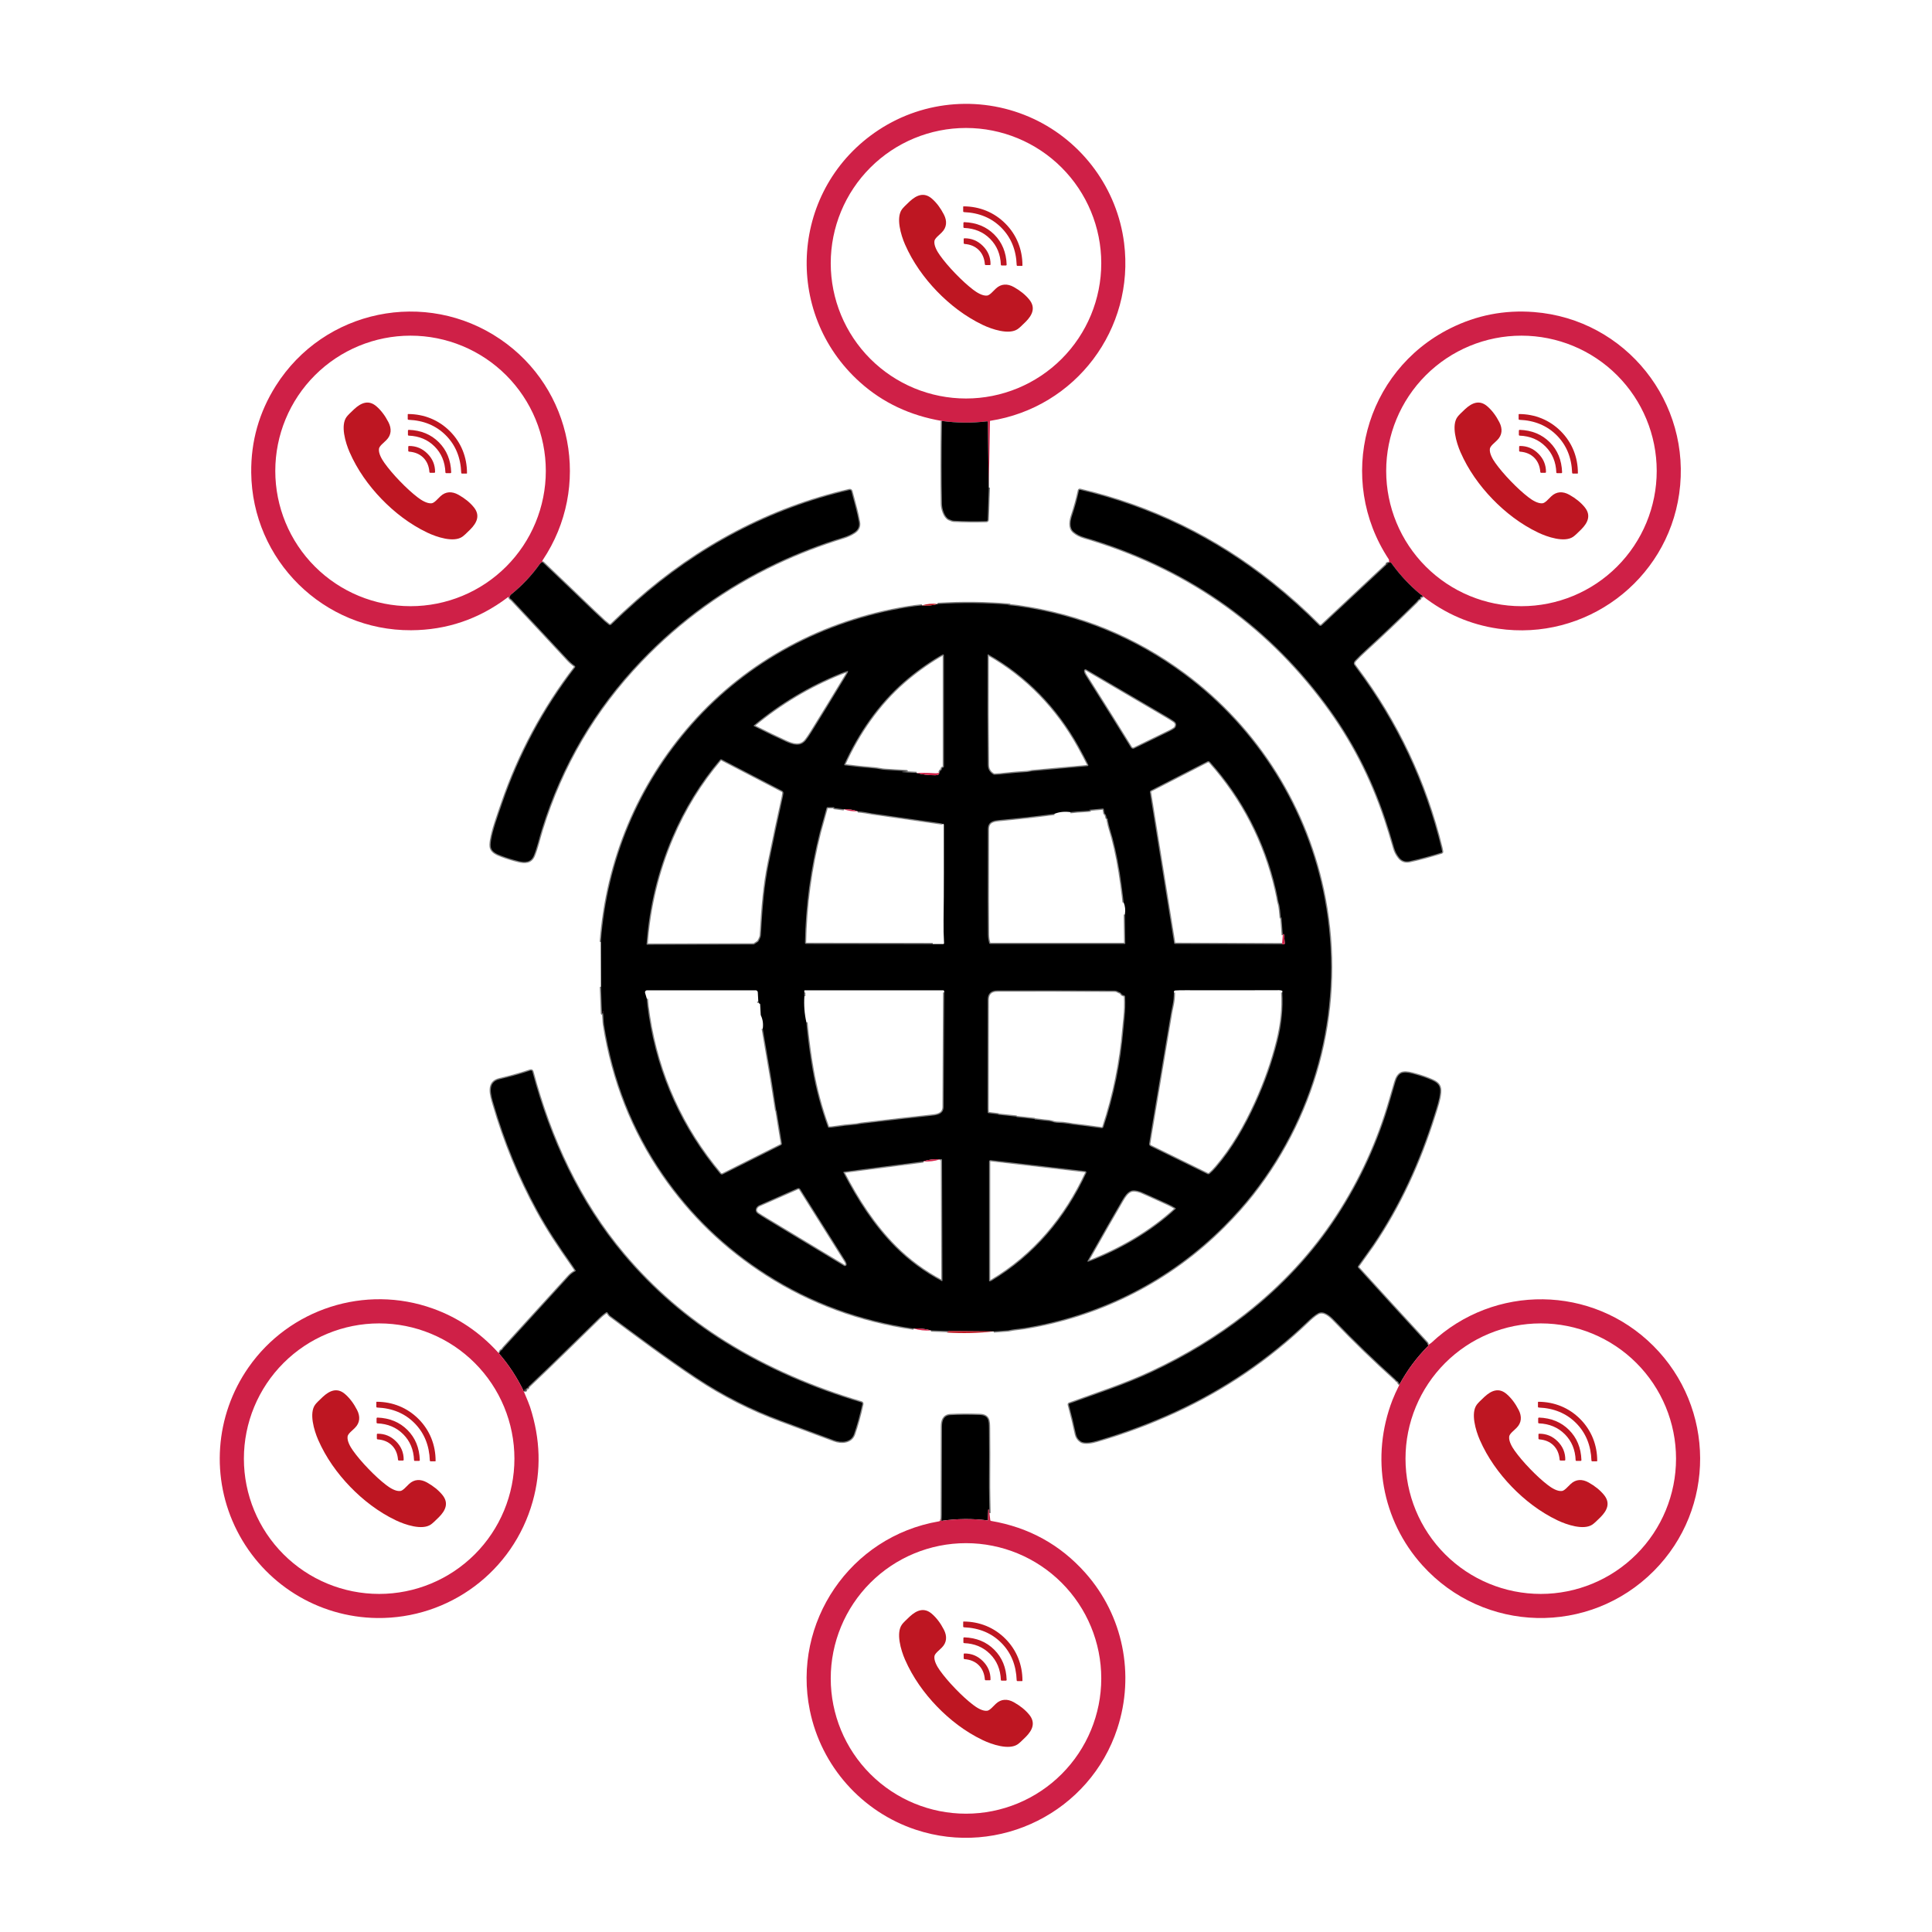 <svg width="1600" height="1600" viewBox="0 0 1600 1600" fill="none" xmlns="http://www.w3.org/2000/svg">
<g clip-path="url(#clip0_499_270)">
<path d="M780.11 348.629C779.743 374.829 779.743 397.786 780.11 417.499C780.18 421.129 782.03 428.149 785.97 429.989C787.657 430.782 789.027 431.202 790.08 431.249C798.52 431.656 807.443 431.746 816.85 431.519C817.138 431.514 817.414 431.398 817.619 431.195C817.824 430.992 817.942 430.717 817.95 430.429L818.88 403.789" stroke="#808080" stroke-width="2"/>
<path d="M422.15 494.129C421.99 494.863 422.153 495.399 422.64 495.739C423.307 496.213 423.653 496.463 423.68 496.489C439.073 512.869 454.54 529.429 470.08 546.169C471.927 548.163 473.903 549.913 476.01 551.419C476.115 551.496 476.203 551.592 476.27 551.703C476.337 551.814 476.381 551.937 476.4 552.065C476.419 552.193 476.412 552.323 476.379 552.447C476.346 552.571 476.289 552.688 476.21 552.789C449.97 586.943 429.827 624.513 415.78 665.499C411.85 676.989 408.16 687.019 406.7 695.729C406.213 698.629 406.183 700.786 406.61 702.199C407.7 705.829 412.01 707.489 415.38 708.779C419.82 710.459 424.497 711.903 429.41 713.109C434.7 714.409 439.69 714.339 442.07 708.569C444.84 701.829 446.3 694.779 448.74 686.899C465.14 633.926 492.46 587.446 530.7 547.459C563.193 513.473 600.67 486.446 643.13 466.379C660.783 458.039 679.25 450.919 698.53 445.019C701.683 444.053 704.59 442.726 707.25 441.039C710.637 438.899 711.993 435.983 711.32 432.289C709.93 424.709 708.46 419.339 705.07 406.849C704.974 406.502 704.747 406.206 704.438 406.022C704.129 405.837 703.761 405.779 703.41 405.859C637.55 421.079 577.67 453.119 527.18 497.939C519.34 504.899 512.383 511.329 506.31 517.229C506.026 517.506 505.653 517.672 505.258 517.697C504.864 517.723 504.475 517.607 504.16 517.369C503.08 516.556 501.883 515.576 500.57 514.429C497.983 512.156 488.297 502.929 471.51 486.749C464.103 479.603 456.653 472.499 449.16 465.439" stroke="#808080" stroke-width="2"/>
<path d="M1150.3 465.719C1150.03 466.132 1149.65 466.352 1149.16 466.379C1148.87 466.399 1148.7 466.449 1148.65 466.529C1148.49 466.776 1148.4 467.039 1148.39 467.319C1148.38 467.499 1148.31 467.668 1148.18 467.789L1094.61 517.919C1094.31 518.203 1093.91 518.357 1093.5 518.35C1093.08 518.342 1092.69 518.173 1092.4 517.879C1080.28 505.666 1067.36 494.076 1053.65 483.109C1006.43 445.356 953.36 419.529 894.44 405.629C894.346 405.607 894.248 405.603 894.153 405.619C894.058 405.635 893.967 405.669 893.885 405.72C893.803 405.771 893.732 405.838 893.676 405.917C893.621 405.996 893.581 406.085 893.56 406.179C892.08 413.086 890.216 419.886 887.97 426.579C886.54 430.849 885.21 437.029 889.16 440.379C891.573 442.426 894.466 443.942 897.84 444.929C980.666 469.189 1047.22 515.076 1097.51 582.589C1119.6 612.239 1135.72 643.709 1147.17 678.069C1149.62 685.422 1152.09 693.452 1154.57 702.159C1155.47 705.289 1156.58 707.439 1158.55 709.989C1160.8 712.902 1163.8 713.949 1167.57 713.129C1175.58 711.369 1184.34 709.009 1193.86 706.049C1194.01 706.003 1194.13 705.907 1194.21 705.778C1194.29 705.648 1194.33 705.493 1194.31 705.339C1194.2 704.432 1194 703.409 1193.72 702.269C1180.42 647.729 1157.06 598.162 1123.65 553.569C1122.24 551.682 1121.48 550.632 1121.39 550.419C1120.89 549.252 1121.21 548.069 1122.34 546.869C1124.81 544.242 1127.73 541.399 1131.09 538.339C1144.15 526.446 1158.13 513.172 1173.04 498.519C1173.93 497.639 1174.49 496.329 1175.4 496.209C1175.54 496.191 1175.67 496.142 1175.79 496.066C1175.91 495.991 1176.01 495.89 1176.09 495.771C1176.16 495.652 1176.21 495.519 1176.22 495.38C1176.24 495.241 1176.23 495.101 1176.18 494.969C1176.15 494.889 1176.14 494.836 1176.13 494.809C1176.12 494.721 1176.13 494.633 1176.16 494.549C1176.19 494.466 1176.24 494.391 1176.3 494.328C1176.36 494.266 1176.44 494.218 1176.52 494.189C1176.6 494.16 1176.69 494.149 1176.78 494.159C1177.39 494.226 1177.86 494.042 1178.17 493.609" stroke="#808080" stroke-width="2"/>
<path d="M763.52 501.389C759.56 501.762 755.47 502.295 751.25 502.989C682.18 514.339 619.48 547.489 573.24 599.739C528.57 650.219 502.74 712.349 497.59 780.069" stroke="#808080" stroke-width="2"/>
<path d="M497.7 817.189L498.54 839.339C498.544 839.383 498.563 839.424 498.594 839.455C498.624 839.486 498.665 839.505 498.708 839.51C498.752 839.515 498.796 839.504 498.832 839.481C498.869 839.457 498.896 839.421 498.91 839.379L499.06 838.869C499.071 838.826 499.098 838.788 499.135 838.764C499.172 838.739 499.217 838.729 499.262 838.735C499.308 838.741 499.35 838.763 499.382 838.796C499.415 838.83 499.435 838.874 499.44 838.919C499.81 841.159 499.79 845.859 500.23 848.679C507.536 894.746 523.86 936.149 549.2 972.889C572.113 1006.12 600.72 1033.68 635.02 1055.58C671.406 1078.82 711.94 1093.72 756.62 1100.27" stroke="#808080" stroke-width="2"/>
<path d="M770.99 1101.8L785.56 1102.31" stroke="#808080" stroke-width="2"/>
<path d="M822.97 1102.63L834.74 1101.77C834.793 1101.77 834.844 1101.76 834.89 1101.75C839.61 1100.68 844.25 1100.49 849.17 1099.67C911.88 1089.26 968.92 1060.38 1013.69 1015.42C1022.71 1006.36 1030.64 997.466 1037.47 988.739C1091.83 919.329 1113.32 830.889 1097.03 744.219C1083.08 670.059 1041.61 603.499 980.96 558.479C940.14 528.179 894.237 509.376 843.25 502.069C841.09 501.762 838.233 501.449 834.68 501.129C834.67 501.126 834.661 501.12 834.654 501.111C834.647 501.103 834.644 501.093 834.644 501.084C834.644 501.074 834.647 501.067 834.654 501.062C834.661 501.057 834.67 501.056 834.68 501.059C835.693 500.966 836.337 500.906 836.61 500.879C816.543 499.172 796.513 498.949 776.52 500.209" stroke="#808080" stroke-width="2"/>
<path d="M433.69 1152.1C434.163 1151.63 434.667 1151.48 435.2 1151.64C435.34 1151.68 435.44 1151.66 435.5 1151.59C435.72 1151.32 435.73 1151.07 435.53 1150.83C435.507 1150.8 435.475 1150.78 435.439 1150.77C435.403 1150.77 435.364 1150.77 435.33 1150.79L434.58 1151.17C434.556 1151.18 434.528 1151.19 434.5 1151.19C434.472 1151.19 434.444 1151.18 434.42 1151.17C434.2 1151.04 434.197 1150.83 434.41 1150.53C434.483 1150.42 434.557 1150.37 434.63 1150.38C434.777 1150.39 434.907 1150.44 435.02 1150.53C435.094 1150.58 435.185 1150.61 435.278 1150.6C435.371 1150.6 435.46 1150.56 435.53 1150.5C436.143 1149.93 436.583 1149.3 436.85 1148.63C436.763 1148.8 436.71 1149 436.69 1149.23C436.682 1149.29 436.693 1149.36 436.723 1149.42C436.753 1149.47 436.8 1149.52 436.858 1149.55C436.916 1149.58 436.981 1149.59 437.046 1149.59C437.11 1149.58 437.171 1149.55 437.22 1149.51C437.347 1149.4 437.42 1149.19 437.44 1148.88C437.466 1148.59 437.598 1148.33 437.81 1148.13C457.5 1129.62 479.27 1108.01 495.48 1092.23C498.28 1089.5 500.47 1087.68 502.05 1086.75C502.227 1086.64 502.438 1086.61 502.64 1086.65C502.842 1086.69 503.021 1086.81 503.14 1086.98L504.57 1088.98C504.722 1089.2 504.911 1089.39 505.13 1089.55C525.68 1104.78 552.43 1124.81 576.78 1140.98C598.68 1155.51 622.063 1167.38 646.93 1176.57C661.423 1181.92 676.08 1187.35 690.9 1192.84C696.95 1195.08 704.88 1194.48 707.24 1187.72C709.78 1180.47 712.077 1172.15 714.13 1162.77C714.192 1162.49 714.146 1162.19 713.999 1161.94C713.852 1161.69 713.617 1161.51 713.34 1161.43C673.7 1149.66 635.64 1133.45 600.61 1111.65C568.703 1091.79 540.687 1067.55 516.56 1038.94C479.64 995.148 455.65 942.868 440.88 887.438C440.837 887.272 440.76 887.116 440.654 886.981C440.548 886.846 440.414 886.734 440.262 886.652C440.11 886.57 439.943 886.521 439.77 886.506C439.598 886.492 439.424 886.513 439.26 886.568C431.733 889.128 423.183 891.538 413.61 893.798C403.21 896.248 406.6 906.808 408.7 914.028C417.833 945.382 429.943 974.915 445.03 1002.63C453.35 1017.9 462.9 1032.21 473.51 1047.25C474.863 1049.17 475.933 1050.78 476.72 1052.09C476.755 1052.15 476.778 1052.21 476.787 1052.28C476.797 1052.34 476.792 1052.41 476.775 1052.47C476.757 1052.54 476.726 1052.6 476.684 1052.65C476.642 1052.7 476.589 1052.75 476.53 1052.78C474.463 1053.87 472.67 1055.24 471.15 1056.9C457.643 1071.65 439.607 1091.44 417.04 1116.28C416.36 1117.03 415.83 1118.2 415.22 1118.29C415.031 1118.32 414.854 1118.4 414.711 1118.52C414.569 1118.65 414.468 1118.82 414.42 1119C414.267 1119.63 413.95 1120.12 413.47 1120.45" stroke="#808080" stroke-width="2"/>
<path d="M1182.74 1114.06C1182.41 1113.8 1182.22 1113.53 1182.19 1113.24C1182.14 1112.78 1182.06 1112.49 1181.94 1112.36C1162.59 1091.41 1143.52 1070.57 1124.72 1049.84C1124.56 1049.66 1124.47 1049.44 1124.46 1049.2C1124.44 1048.97 1124.51 1048.74 1124.65 1048.55C1131.56 1038.93 1135.67 1033.16 1136.98 1031.23C1159.28 998.339 1175.64 962.359 1187.8 923.719C1189.99 916.769 1192.08 910.719 1192.61 904.789C1193.06 899.609 1191.26 897.069 1186.35 894.819C1182.38 892.999 1177.82 891.372 1172.65 889.939C1168.27 888.719 1165.28 887.869 1162.02 888.349C1158.34 888.889 1156.55 892.789 1155.59 896.069C1153.05 904.742 1151.62 909.656 1151.29 910.809C1141.39 945.229 1126.75 977.312 1107.36 1007.06C1087.38 1037.73 1062.09 1065.04 1031.5 1088.98C1008.26 1107.15 982.26 1122.97 953.5 1136.42C931.47 1146.73 908.15 1154.19 885.67 1162.4C885.482 1162.47 885.326 1162.6 885.233 1162.78C885.14 1162.96 885.118 1163.17 885.17 1163.36C887.39 1171.6 889.34 1179.67 891.02 1187.58C891.56 1190.14 892.903 1192.15 895.05 1193.62C898.27 1195.81 905.05 1194.21 908.47 1193.22C931.183 1186.58 952.857 1178.5 973.49 1168.99C1014.12 1150.26 1050.5 1125.5 1082.65 1094.71C1085.5 1091.98 1088.74 1089.03 1091.57 1087.54C1096.34 1085.01 1101.59 1089.78 1105.08 1093.42C1121.15 1110.18 1138.05 1126.55 1155.78 1142.53C1155.78 1142.52 1155.79 1142.54 1155.82 1142.57C1155.85 1142.61 1155.9 1142.66 1155.96 1142.74C1156.02 1142.81 1156.09 1142.89 1156.17 1142.99C1156.25 1143.08 1156.33 1143.18 1156.42 1143.29C1156.71 1143.64 1157.1 1143.9 1157.58 1144.05C1157.73 1144.1 1157.86 1144.19 1157.95 1144.31C1158.05 1144.43 1158.1 1144.58 1158.11 1144.73C1158.17 1145.47 1158.54 1145.94 1159.23 1146.13" stroke="#808080" stroke-width="2"/>
<path d="M819.4 1253.09C819.28 1243.68 818.98 1234.21 819.06 1224.97C819.187 1211.08 819.173 1197.09 819.02 1183C818.95 1176.68 819.03 1172.05 811.26 1171.81C802.327 1171.53 794.3 1171.57 787.18 1171.93C781.42 1172.22 780.14 1176.52 780.13 1181.47C780.023 1227.79 779.97 1252.14 779.97 1254.52C779.97 1256.08 779.897 1257.74 779.75 1259.5" stroke="#808080" stroke-width="2"/>
<path d="M777.79 639.999C778.123 639.626 778.363 639.152 778.51 638.579C778.547 638.443 778.616 638.317 778.712 638.211C778.807 638.105 778.926 638.022 779.06 637.969C779.126 637.936 779.266 637.899 779.48 637.859C779.693 637.812 779.816 637.542 779.85 637.049C779.916 636.189 780.287 635.732 780.96 635.679C781.161 635.666 781.349 635.577 781.486 635.431C781.624 635.284 781.7 635.09 781.7 634.889V542.669C781.699 542.553 781.67 542.439 781.614 542.337C781.559 542.235 781.48 542.148 781.384 542.085C781.288 542.021 781.177 541.983 781.063 541.973C780.949 541.963 780.835 541.983 780.73 542.029C779.856 542.416 778.833 542.959 777.66 543.659C767.32 549.852 757.616 556.896 748.55 564.789C727.4 583.209 710.82 607.359 699.2 633.049C699.164 633.125 699.148 633.209 699.151 633.292C699.154 633.376 699.177 633.458 699.218 633.531C699.259 633.605 699.317 633.667 699.387 633.714C699.457 633.76 699.536 633.789 699.62 633.799C707.88 634.852 716.1 635.706 724.28 636.359C727.06 636.579 730.25 637.419 733.03 637.579C744.197 638.239 750.126 638.599 750.82 638.659C750.846 638.659 750.872 638.67 750.891 638.688C750.909 638.707 750.92 638.733 750.92 638.759C750.92 638.786 750.909 638.811 750.891 638.83C750.872 638.848 750.846 638.859 750.82 638.859L747.3 639.169C747.271 639.173 747.244 639.185 747.222 639.205C747.201 639.225 747.186 639.251 747.18 639.279V639.289C747.178 639.315 747.182 639.342 747.191 639.366C747.2 639.391 747.214 639.414 747.231 639.433C747.249 639.453 747.27 639.469 747.294 639.48C747.318 639.491 747.344 639.498 747.37 639.499L759.06 640.139" stroke="#808080" stroke-width="2"/>
<path d="M817.88 542.369C817.747 576.296 817.823 606.672 818.11 633.499C818.15 637.012 819.697 639.639 822.75 641.379C823.031 641.536 823.352 641.615 823.68 641.609C825.7 641.569 829.313 641.252 834.52 640.659C838.333 640.219 843.65 639.789 850.47 639.369C851.443 639.309 852.827 639.066 854.62 638.639C854.653 638.632 854.683 638.629 854.71 638.629L900.57 634.489C900.706 634.478 900.838 634.433 900.953 634.359C901.068 634.285 901.163 634.183 901.23 634.062C901.297 633.942 901.334 633.807 901.338 633.669C901.341 633.53 901.311 633.393 901.25 633.269C899.01 628.782 896.353 623.769 893.28 618.229C875.57 586.299 850.08 559.749 818.53 541.989C818.463 541.953 818.389 541.934 818.313 541.936C818.237 541.937 818.163 541.957 818.098 541.996C818.032 542.034 817.978 542.088 817.94 542.154C817.902 542.219 817.881 542.293 817.88 542.369Z" stroke="#808080" stroke-width="2"/>
<path d="M897.77 555.309C897.67 556.362 898.106 557.659 899.08 559.199C915.206 584.666 927.69 604.606 936.53 619.019C936.811 619.479 937.254 619.818 937.771 619.97C938.289 620.121 938.845 620.075 939.33 619.839C948.963 615.159 958.773 610.382 968.76 605.509C970.186 604.809 971.51 604.016 972.73 603.129C972.993 602.938 973.212 602.689 973.37 602.399C974.55 600.279 974.156 598.552 972.19 597.219C970.316 595.946 968.33 594.692 966.23 593.459C940.71 578.579 918.483 565.559 899.55 554.399C899.378 554.297 899.183 554.24 898.984 554.233C898.784 554.227 898.586 554.271 898.408 554.362C898.23 554.453 898.078 554.587 897.967 554.753C897.855 554.919 897.787 555.11 897.77 555.309Z" stroke="#808080" stroke-width="2"/>
<path d="M701.76 555.748C700.193 556.208 698.4 556.842 696.38 557.648C670.307 568.115 646.283 582.468 624.31 600.708C624.257 600.753 624.215 600.81 624.189 600.875C624.163 600.939 624.152 601.008 624.159 601.077C624.166 601.145 624.19 601.21 624.229 601.267C624.267 601.323 624.319 601.368 624.38 601.398C634.94 606.698 643.703 610.928 650.67 614.088C656.71 616.828 662.93 618.738 667.46 612.928C668.767 611.255 670.317 608.978 672.11 606.098C680.223 593.065 689.747 577.512 700.68 559.438C701.833 557.538 702.397 556.445 702.37 556.158C702.364 556.088 702.343 556.02 702.307 555.959C702.271 555.898 702.222 555.846 702.164 555.806C702.105 555.767 702.038 555.741 701.969 555.731C701.899 555.721 701.827 555.727 701.76 555.748Z" stroke="#808080" stroke-width="2"/>
<path d="M624.78 781.899L627.79 779.919C627.888 779.853 627.971 779.764 628.03 779.659C629.356 777.339 630.053 775.629 630.12 774.529C631.5 750.839 632.78 733.809 636.77 714.249C640.783 694.542 644.64 676.389 648.34 659.789C648.393 659.549 648.54 658.642 648.78 657.069C648.847 656.63 648.774 656.18 648.572 655.784C648.369 655.387 648.046 655.064 647.65 654.859L597.66 628.899C597.45 628.789 597.208 628.753 596.976 628.799C596.743 628.844 596.532 628.968 596.38 629.149C580.046 648.422 566.846 669.862 556.78 693.469C544.793 721.589 537.686 751.042 535.46 781.829C535.454 781.899 535.463 781.969 535.486 782.035C535.51 782.101 535.546 782.162 535.595 782.213C535.643 782.263 535.701 782.304 535.765 782.331C535.83 782.358 535.9 782.371 535.97 782.369L623.92 782.159C624.22 782.159 624.518 782.069 624.78 781.899Z" stroke="#808080" stroke-width="2"/>
<path d="M1062.37 774.448L1061.28 759.808C1061.28 759.789 1061.27 759.771 1061.25 759.757C1061.24 759.743 1061.22 759.733 1061.2 759.729C1061.18 759.724 1061.16 759.726 1061.15 759.733C1061.13 759.74 1061.11 759.752 1061.1 759.768C1060.97 759.995 1060.89 760.095 1060.86 760.068C1060.8 760.021 1060.75 759.963 1060.71 759.898C1060.68 759.833 1060.66 759.761 1060.65 759.688C1060.36 757.208 1060.14 751.108 1058.87 747.478C1058.67 746.905 1058.39 745.485 1058.03 743.218C1057.86 742.165 1057.41 740.048 1056.68 736.868C1047.61 697.228 1029.07 661.188 1002.03 631.008C1001.75 630.704 1001.39 630.499 1000.98 630.425C1000.58 630.351 1000.16 630.412 999.8 630.598L953.14 654.548C952.852 654.697 952.618 654.932 952.473 655.222C952.327 655.511 952.277 655.839 952.33 656.158L972.38 781.138C972.402 781.288 972.477 781.425 972.593 781.524C972.708 781.623 972.857 781.678 973.01 781.678L1061.75 781.928" stroke="#808080" stroke-width="2"/>
<path d="M780.48 682.49C780.273 682.117 779.907 681.894 779.38 681.82C760.38 679.14 741.39 676.414 722.41 673.64C722.337 673.634 720.44 673.304 716.72 672.65C714.613 672.284 712.47 672.037 710.29 671.91" stroke="#808080" stroke-width="2"/>
<path d="M698.85 670.199L690.98 669.199C690.944 669.194 690.911 669.177 690.887 669.152C690.863 669.126 690.85 669.093 690.85 669.059V668.699C690.85 668.633 690.824 668.569 690.777 668.522C690.73 668.476 690.666 668.449 690.6 668.449H685.39C685.196 668.449 685.008 668.512 684.853 668.629C684.697 668.746 684.584 668.911 684.53 669.099C681.557 679.626 679.72 686.263 679.02 689.009C671.3 719.389 667.173 749.969 666.64 780.749C666.637 780.874 666.66 780.999 666.706 781.115C666.752 781.231 666.82 781.337 666.908 781.427C666.996 781.516 667.1 781.587 667.215 781.636C667.331 781.684 667.455 781.709 667.58 781.709L772.46 781.829" stroke="#808080" stroke-width="2"/>
<path d="M873.21 673.979C858.163 675.972 843.013 677.672 827.76 679.079C822.51 679.569 818.11 680.459 818.1 686.879C817.98 735.139 818.003 764.265 818.17 774.259C818.21 776.399 818.55 778.645 819.19 780.999C819.247 781.211 819.371 781.398 819.543 781.532C819.714 781.666 819.924 781.738 820.14 781.739H931.48C931.537 781.739 931.594 781.727 931.647 781.705C931.7 781.683 931.747 781.65 931.787 781.609C931.828 781.568 931.859 781.52 931.88 781.466C931.901 781.413 931.911 781.356 931.91 781.299L931.59 757.359" stroke="#808080" stroke-width="2"/>
<path d="M930.57 747.41C930.376 745.19 929.806 740.493 928.86 733.32C926.9 718.473 924.373 705.277 921.28 693.73C920.62 691.283 919.936 688.96 919.23 686.76C918.703 685.113 918.123 682.76 917.49 679.7C917.376 679.147 917.336 678.82 917.37 678.72C917.516 678.333 917.393 678.067 917 677.92C916.827 677.856 916.676 677.747 916.561 677.604C916.446 677.462 916.373 677.291 916.35 677.11C916.103 675.403 915.616 674.307 914.89 673.82C914.82 673.773 914.761 673.712 914.716 673.641C914.672 673.571 914.642 673.492 914.63 673.41L914.12 670.24C914.087 670.044 913.983 669.868 913.826 669.747C913.67 669.626 913.475 669.57 913.28 669.59L901.89 670.62C901.877 670.619 901.866 670.622 901.858 670.629C901.85 670.637 901.847 670.648 901.848 670.66C901.849 670.672 901.856 670.684 901.865 670.693C901.875 670.703 901.887 670.709 901.9 670.71H902.52C902.585 670.711 902.647 670.735 902.696 670.778C902.745 670.821 902.776 670.88 902.785 670.945C902.793 671.009 902.778 671.074 902.742 671.129C902.707 671.183 902.652 671.222 902.59 671.24C902.17 671.36 900.636 671.49 897.99 671.63C893.763 671.857 889.91 672.167 886.43 672.56" stroke="#808080" stroke-width="2"/>
<path d="M535.69 827.148C535.817 830.262 536.38 835.055 537.38 841.528C544.99 890.868 565.02 934.498 596.39 972.018C596.664 972.343 597.04 972.566 597.455 972.652C597.871 972.737 598.302 972.679 598.68 972.488L646.69 948.428C646.979 948.283 647.215 948.05 647.362 947.764C647.51 947.478 647.562 947.154 647.51 946.838L643.18 920.278C643.16 920.166 643.123 920.058 643.07 919.958C642.903 919.678 642.807 919.438 642.78 919.238C641.02 907.565 639.69 899.015 638.79 893.588C636.47 879.628 634.103 865.715 631.69 851.848" stroke="#808080" stroke-width="2"/>
<path d="M628.15 830.15C628.043 830.01 627.993 829.767 628 829.42" stroke="#808080" stroke-width="2"/>
<path d="M666.14 821.898C665.927 822.985 665.933 824.018 666.16 824.998" stroke="#808080" stroke-width="2"/>
<path d="M667.82 846.669C667.946 848.369 668.113 850.229 668.32 852.249C669.533 863.796 671.063 874.906 672.91 885.579C675.743 901.866 680.003 917.796 685.69 933.369C685.742 933.513 685.837 933.638 685.962 933.727C686.087 933.817 686.236 933.866 686.39 933.869C687.556 933.902 688.796 933.816 690.11 933.609C696.13 932.662 702.39 931.926 708.89 931.399C710.32 931.279 711.72 930.829 713.28 930.639C736.913 927.826 756.423 925.599 771.81 923.959C777.06 923.399 781.45 922.259 781.47 916.509C781.583 885.096 781.743 853.552 781.95 821.879" stroke="#808080" stroke-width="2"/>
<path d="M826.63 922.929C826.63 922.956 826.637 922.979 826.65 922.999C826.675 923.045 826.707 923.085 826.743 923.114C826.78 923.144 826.819 923.163 826.86 923.169L841.44 924.699C841.479 924.706 841.513 924.72 841.54 924.739C841.673 924.833 841.74 924.883 841.74 924.889C841.783 924.964 841.842 925.027 841.914 925.074C841.985 925.12 842.066 925.15 842.15 925.159L856.63 926.729C856.685 926.735 856.736 926.759 856.775 926.797C856.815 926.835 856.841 926.885 856.85 926.939C856.896 927.146 857.027 927.213 857.24 927.139C857.333 927.106 857.51 927.106 857.77 927.139C860.783 927.553 864.563 927.986 869.11 928.439C869.635 928.492 870.151 928.606 870.65 928.779C872.57 929.433 874.007 929.773 874.96 929.799C878.767 929.893 881.97 930.166 884.57 930.619C887.883 931.193 890.36 931.549 892 931.689C893.707 931.843 900.43 932.723 912.17 934.329C912.53 934.376 912.894 934.297 913.201 934.105C913.507 933.914 913.737 933.622 913.85 933.279C922.53 906.913 928.04 879.853 930.38 852.099C930.6 849.519 930.917 846.293 931.33 842.419C931.91 836.986 932.063 831.319 931.79 825.419C931.779 825.154 931.679 824.9 931.505 824.698C931.331 824.495 931.094 824.354 930.83 824.299C929.69 824.066 928.933 823.583 928.56 822.849C928.446 822.619 928.286 822.415 928.09 822.25C927.894 822.085 927.666 821.962 927.42 821.889C925.71 821.389 925.25 820.419 923.07 820.399C884.37 820.193 852.017 820.149 826.01 820.269C820.65 820.296 817.967 822.876 817.96 828.009C817.873 872.243 817.836 902.323 817.85 918.249C817.856 919.429 817.907 920.449 818 921.309C818.014 921.44 818.073 921.563 818.165 921.657C818.257 921.752 818.379 921.812 818.51 921.829L826.57 922.829C826.58 922.83 826.59 922.833 826.599 922.839C826.608 922.844 826.616 922.852 826.622 922.862C826.627 922.872 826.631 922.883 826.632 922.894C826.634 922.906 826.633 922.918 826.63 922.929Z" stroke="#808080" stroke-width="2"/>
<path d="M972.15 821.97C972.13 825.59 971.78 829.043 971.1 832.33C970.28 836.303 969.86 838.357 969.84 838.49C965.153 866.183 959.63 899.057 953.27 937.11C952.197 943.51 951.657 946.907 951.65 947.3C951.641 947.703 951.748 948.1 951.957 948.444C952.166 948.788 952.469 949.064 952.83 949.24L999.88 972.28C1000.19 972.429 1000.54 972.487 1000.88 972.446C1001.22 972.405 1001.54 972.268 1001.81 972.05C1003.4 970.73 1005.18 968.927 1007.15 966.64C1020.59 951.01 1031.12 932.53 1039.79 913.51C1047.58 896.443 1053.62 879.337 1057.91 862.19C1061.4 848.29 1062.74 834.867 1061.94 821.92" stroke="#808080" stroke-width="2"/>
<path d="M764.73 961.819L698.89 970.389C698.812 970.399 698.738 970.428 698.674 970.473C698.61 970.519 698.557 970.578 698.521 970.648C698.485 970.718 698.466 970.795 698.465 970.873C698.465 970.952 698.484 971.029 698.52 971.099C710.07 993.369 723.85 1014.95 741.55 1032.68C752.73 1043.87 765.493 1053.28 779.84 1060.9C779.909 1060.94 779.987 1060.96 780.066 1060.96C780.145 1060.96 780.223 1060.93 780.29 1060.89C780.358 1060.85 780.415 1060.79 780.453 1060.73C780.491 1060.66 780.511 1060.58 780.51 1060.5L780.17 960.569C780.17 960.479 780.148 960.391 780.106 960.311C780.064 960.231 780.004 960.161 779.93 960.109C779.496 959.796 778.94 959.829 778.26 960.209" stroke="#808080" stroke-width="2"/>
<path d="M819.78 1061.19C820.193 1061.13 820.65 1060.95 821.15 1060.65C856.41 1039.58 882.39 1008.53 899.62 971.359C899.691 971.209 899.725 971.043 899.719 970.876C899.713 970.71 899.668 970.547 899.587 970.401C899.506 970.256 899.391 970.132 899.253 970.039C899.114 969.947 898.955 969.888 898.79 969.869L823.66 961.139C823.62 961.139 823.58 961.136 823.54 961.129L820.48 960.749C820.306 960.728 820.129 960.744 819.961 960.796C819.794 960.848 819.639 960.935 819.508 961.052C819.377 961.168 819.272 961.311 819.199 961.471C819.127 961.631 819.09 961.804 819.09 961.979V1060.59C819.091 1060.68 819.11 1060.76 819.146 1060.84C819.182 1060.92 819.234 1060.99 819.299 1061.04C819.365 1061.1 819.441 1061.14 819.524 1061.17C819.607 1061.19 819.694 1061.2 819.78 1061.19Z" stroke="#808080" stroke-width="2"/>
<path d="M660.57 984.089C651.95 987.863 641.36 992.533 628.8 998.099C625.94 999.369 624.47 1003.01 627.64 1005.13C629.833 1006.59 632.13 1008.04 634.53 1009.48C646.23 1016.47 667.697 1029.41 698.93 1048.3C699.171 1048.45 699.449 1048.52 699.731 1048.51C700.013 1048.5 700.286 1048.41 700.518 1048.25C700.749 1048.09 700.929 1047.86 701.036 1047.6C701.143 1047.34 701.172 1047.06 701.12 1046.78C700.953 1045.89 700.603 1045.03 700.07 1044.19C686.11 1022.06 673.65 1002.24 662.69 984.749C662.472 984.404 662.139 984.147 661.75 984.026C661.361 983.905 660.942 983.927 660.57 984.089Z" stroke="#808080" stroke-width="2"/>
<path d="M900.99 1044.87C901.55 1044.78 902.357 1044.52 903.41 1044.11C928.56 1034.25 953.63 1019.66 973.52 1001.24C973.577 1001.19 973.621 1001.12 973.648 1001.05C973.676 1000.97 973.686 1000.9 973.678 1000.82C973.67 1000.74 973.645 1000.67 973.603 1000.61C973.562 1000.54 973.506 1000.49 973.44 1000.45C971.32 999.136 969.167 997.983 966.98 996.989C953.073 990.656 945.657 987.326 944.73 986.999C941.097 985.713 938.32 985.483 936.4 986.309C933.38 987.609 931.32 990.769 929.54 993.799C922.947 1005.02 913.303 1021.87 900.61 1044.34C900.577 1044.4 900.561 1044.47 900.565 1044.54C900.568 1044.6 900.592 1044.67 900.631 1044.73C900.671 1044.78 900.726 1044.82 900.79 1044.85C900.853 1044.87 900.923 1044.88 900.99 1044.87Z" stroke="#808080" stroke-width="2"/>
<path d="M818.88 403.789L818.03 349.399C818.031 349.332 818.017 349.265 817.989 349.203C817.961 349.141 817.921 349.086 817.87 349.041C817.819 348.996 817.759 348.961 817.693 348.94C817.628 348.919 817.559 348.912 817.49 348.919C804.95 350.413 792.49 350.316 780.11 348.629C753.71 344.156 731.103 333.489 712.29 316.629C647.59 258.659 654.81 155.569 727.65 107.629C765.91 82.449 814.61 79.079 855.99 98.439C896.68 117.469 925.27 156.449 930.92 201.209C939.92 272.459 890.83 337.509 819.96 348.519C819.926 348.524 819.896 348.541 819.874 348.567C819.852 348.592 819.84 348.625 819.84 348.659L818.88 403.789ZM912.02 217.999C912.02 188.29 900.218 159.797 879.21 138.789C858.202 117.781 829.71 105.979 800 105.979C770.29 105.979 741.798 117.781 720.79 138.789C699.782 159.797 687.98 188.29 687.98 217.999C687.98 247.709 699.782 276.202 720.79 297.209C741.798 318.217 770.29 330.019 800 330.019C829.71 330.019 858.202 318.217 879.21 297.209C900.218 276.202 912.02 247.709 912.02 217.999Z" fill="#CF2047"/>
<path d="M791.18 226.5C796.413 231.92 801.313 236.384 805.88 239.89C808.85 242.16 813.59 245.2 817.45 244.78C819.67 244.54 822.33 241.25 824.73 238.99C829.07 234.9 834.32 234.77 839.59 237.7C844.937 240.687 849.203 244.147 852.39 248.08C857.79 254.73 855.03 260.84 849.5 266.42C846.333 269.614 844.1 271.654 842.8 272.54C835.6 277.49 821.4 272.7 813.72 269.01C799.28 262.09 786.53 252.18 775.94 241.21C765.35 230.23 755.91 217.13 749.5 202.45C746.09 194.65 741.81 180.29 747.02 173.27C747.953 172.004 750.07 169.844 753.37 166.79C759.15 161.47 765.35 158.93 771.81 164.56C775.623 167.887 778.926 172.274 781.72 177.72C784.46 183.1 784.14 188.34 779.9 192.53C777.56 194.85 774.17 197.39 773.85 199.6C773.3 203.44 776.16 208.28 778.33 211.33C781.663 216.017 785.947 221.074 791.18 226.5Z" fill="#BE1622"/>
<path d="M832.64 185.171C841.98 194.561 846.76 206.681 846.75 219.851C846.748 219.944 846.71 220.033 846.644 220.099C846.579 220.164 846.491 220.201 846.4 220.201H842.65C842.478 220.201 842.312 220.133 842.187 220.012C842.062 219.891 841.988 219.726 841.98 219.551C841.527 206.957 837.284 196.624 829.25 188.551C821.21 180.477 810.894 176.184 798.3 175.671C798.127 175.66 797.964 175.585 797.845 175.461C797.726 175.336 797.66 175.172 797.66 175.001L797.67 171.251C797.669 171.204 797.677 171.157 797.695 171.114C797.712 171.07 797.738 171.03 797.772 170.997C797.805 170.963 797.846 170.936 797.89 170.918C797.934 170.9 797.982 170.891 798.03 170.891C811.2 170.941 823.29 175.781 832.64 185.171Z" fill="#BE1622"/>
<path d="M823.44 194.261C829.914 200.754 833.32 209.051 833.66 219.151C833.663 219.244 833.647 219.337 833.614 219.425C833.58 219.512 833.53 219.591 833.465 219.659C833.401 219.726 833.324 219.779 833.239 219.816C833.154 219.852 833.063 219.871 832.97 219.871H829.5C829.337 219.871 829.179 219.807 829.062 219.693C828.944 219.579 828.875 219.424 828.87 219.261C828.55 210.601 825.567 203.437 819.92 197.771C814.274 192.111 807.117 189.111 798.45 188.771C798.287 188.763 798.133 188.692 798.021 188.572C797.909 188.453 797.847 188.294 797.85 188.131L797.86 184.661C797.861 184.57 797.881 184.48 797.917 184.397C797.954 184.314 798.006 184.239 798.072 184.175C798.138 184.112 798.216 184.063 798.302 184.029C798.387 183.996 798.478 183.979 798.57 183.981C808.677 184.347 816.967 187.774 823.44 194.261Z" fill="#BE1622"/>
<path d="M813.97 203.659C818.2 207.879 820.37 212.939 820.32 218.989C820.317 219.136 820.257 219.276 820.153 219.379C820.048 219.482 819.907 219.539 819.76 219.539H816.3C816.131 219.539 815.967 219.475 815.843 219.358C815.719 219.241 815.643 219.081 815.63 218.909C815.257 213.989 813.573 210.036 810.58 207.049C807.587 204.062 803.633 202.389 798.72 202.029C798.549 202.016 798.388 201.94 798.271 201.816C798.155 201.692 798.09 201.528 798.09 201.359L798.08 197.899C798.08 197.752 798.138 197.611 798.241 197.507C798.343 197.402 798.483 197.342 798.63 197.339C804.68 197.279 809.74 199.439 813.97 203.659Z" fill="#BE1622"/>
<path d="M449.16 465.441C448.233 465.861 447.533 466.404 447.06 467.071C440.233 476.664 432.227 485.144 423.04 492.511C422.68 492.798 422.383 493.338 422.15 494.131L421.48 494.301C421.038 494.406 420.619 494.604 420.25 494.881C396.483 512.768 369.893 521.788 340.48 521.941C267.94 522.311 208.81 463.901 208.05 391.391C207.777 365.391 214.573 341.421 228.44 319.481C268.34 256.341 352.59 238.921 414.33 280.941C474.4 321.831 489.92 403.411 449.48 463.821C449.16 464.294 449.053 464.834 449.16 465.441ZM452.02 390.001C452.02 360.291 440.218 331.799 419.21 310.791C398.202 289.783 369.709 277.981 340 277.981C310.29 277.981 281.798 289.783 260.79 310.791C239.782 331.799 227.98 360.291 227.98 390.001C227.98 419.71 239.782 448.203 260.79 469.211C281.798 490.219 310.29 502.021 340 502.021C369.709 502.021 398.202 490.219 419.21 469.211C440.218 448.203 452.02 419.71 452.02 390.001Z" fill="#CF2047"/>
<path d="M1178.17 493.609C1176.18 492.056 1174.22 490.416 1172.3 488.689C1164.79 481.949 1158.1 474.469 1152.24 466.249C1151.96 465.856 1151.31 465.679 1150.3 465.719L1150.33 464.029C1150.34 463.703 1150.25 463.383 1150.07 463.109C1106.36 396.889 1129.88 307.539 1200.99 271.949C1222.8 261.029 1245.92 256.522 1270.36 258.429C1346.48 264.369 1401.44 333.479 1390.63 408.929C1380.28 481.179 1312.86 531.169 1240.67 520.619C1217.66 517.259 1196.82 508.256 1178.17 493.609ZM1372.02 389.999C1372.02 360.29 1360.22 331.797 1339.21 310.789C1318.2 289.781 1289.71 277.979 1260 277.979C1230.29 277.979 1201.8 289.781 1180.79 310.789C1159.78 331.797 1147.98 360.29 1147.98 389.999C1147.98 419.709 1159.78 448.201 1180.79 469.209C1201.8 490.217 1230.29 502.019 1260 502.019C1289.71 502.019 1318.2 490.217 1339.21 469.209C1360.22 448.201 1372.02 419.709 1372.02 389.999Z" fill="#CF2047"/>
<path d="M315.94 413.209C305.35 402.239 295.91 389.139 289.51 374.449C286.1 366.649 281.82 352.289 287.02 345.269C287.953 344.003 290.073 341.843 293.38 338.789C299.15 333.459 305.36 330.929 311.81 336.559C315.63 339.886 318.937 344.273 321.73 349.719C324.47 355.099 324.15 360.339 319.91 364.529C317.56 366.849 314.18 369.389 313.86 371.599C313.3 375.439 316.17 380.289 318.34 383.329C321.673 388.023 325.957 393.079 331.19 398.499C336.423 403.926 341.323 408.389 345.89 411.889C348.86 414.169 353.6 417.209 357.46 416.789C359.68 416.549 362.34 413.259 364.74 410.999C369.08 406.909 374.33 406.779 379.6 409.709C384.947 412.696 389.213 416.156 392.4 420.089C397.8 426.739 395.04 432.849 389.51 438.429C386.343 441.623 384.11 443.663 382.81 444.549C375.6 449.499 361.4 444.709 353.73 441.019C339.28 434.099 326.53 424.189 315.94 413.209Z" fill="#BE1622"/>
<path d="M1235.94 413.209C1225.35 402.239 1215.91 389.139 1209.51 374.449C1206.1 366.649 1201.82 352.289 1207.02 345.269C1207.95 344.003 1210.07 341.843 1213.38 338.789C1219.15 333.459 1225.36 330.929 1231.81 336.559C1235.63 339.886 1238.94 344.273 1241.73 349.719C1244.47 355.099 1244.15 360.339 1239.91 364.529C1237.56 366.849 1234.18 369.389 1233.86 371.599C1233.3 375.439 1236.17 380.289 1238.33 383.329C1241.67 388.023 1245.96 393.079 1251.19 398.499C1256.42 403.926 1261.32 408.389 1265.89 411.889C1268.85 414.169 1273.59 417.209 1277.46 416.789C1279.68 416.549 1282.34 413.259 1284.74 410.999C1289.08 406.909 1294.33 406.779 1299.6 409.709C1304.95 412.696 1309.21 416.156 1312.4 420.089C1317.8 426.739 1315.04 432.849 1309.51 438.429C1306.34 441.623 1304.11 443.663 1302.81 444.549C1295.6 449.499 1281.4 444.709 1273.73 441.019C1259.28 434.099 1246.53 424.189 1235.94 413.209Z" fill="#BE1622"/>
<path d="M369.24 360.541C361.207 352.468 350.893 348.174 338.3 347.661C338.127 347.651 337.964 347.576 337.845 347.451C337.726 347.326 337.66 347.162 337.66 346.991L337.68 343.241C337.679 343.195 337.687 343.149 337.703 343.106C337.72 343.063 337.746 343.024 337.778 342.99C337.811 342.957 337.85 342.93 337.893 342.911C337.936 342.892 337.983 342.882 338.03 342.881C351.2 342.941 363.29 347.781 372.64 357.171C381.98 366.561 386.76 378.681 386.75 391.851C386.749 391.898 386.738 391.945 386.72 391.988C386.701 392.031 386.674 392.07 386.64 392.103C386.607 392.135 386.568 392.161 386.525 392.177C386.482 392.194 386.436 392.202 386.39 392.201H382.64C382.467 392.201 382.301 392.133 382.176 392.012C382.052 391.891 381.978 391.726 381.97 391.551C381.523 378.958 377.28 368.621 369.24 360.541Z" fill="#BE1622"/>
<path d="M1289.24 360.541C1281.21 352.467 1270.89 348.177 1258.3 347.671C1258.13 347.66 1257.96 347.584 1257.84 347.457C1257.72 347.33 1257.66 347.163 1257.66 346.991L1257.67 343.241C1257.67 343.148 1257.71 343.059 1257.78 342.993C1257.84 342.927 1257.93 342.891 1258.03 342.891C1271.2 342.941 1283.29 347.781 1292.63 357.171C1301.98 366.561 1306.76 378.671 1306.75 391.841C1306.75 391.888 1306.74 391.934 1306.72 391.978C1306.7 392.021 1306.67 392.06 1306.64 392.092C1306.61 392.125 1306.57 392.15 1306.52 392.167C1306.48 392.184 1306.44 392.192 1306.39 392.191H1302.64C1302.47 392.191 1302.3 392.123 1302.18 392.002C1302.05 391.881 1301.98 391.716 1301.97 391.541C1301.52 378.947 1297.28 368.614 1289.24 360.541Z" fill="#BE1622"/>
<path d="M818.88 403.791L817.95 430.431C817.942 430.719 817.824 430.994 817.619 431.197C817.414 431.4 817.138 431.516 816.85 431.521C807.443 431.748 798.52 431.658 790.08 431.251C789.027 431.204 787.657 430.784 785.97 429.991C782.03 428.151 780.18 421.131 780.11 417.501C779.743 397.788 779.743 374.831 780.11 348.631C792.49 350.318 804.95 350.414 817.49 348.921C817.558 348.914 817.628 348.921 817.693 348.942C817.759 348.963 817.819 348.997 817.87 349.042C817.921 349.088 817.961 349.143 817.989 349.205C818.016 349.267 818.031 349.333 818.03 349.401L818.88 403.791Z" fill="black"/>
<path d="M359.91 369.761C354.257 364.101 347.1 361.104 338.44 360.771C338.276 360.765 338.121 360.697 338.007 360.579C337.894 360.461 337.83 360.304 337.83 360.141L337.84 356.671C337.84 356.579 337.858 356.488 337.894 356.404C337.93 356.32 337.982 356.243 338.049 356.179C338.115 356.115 338.193 356.064 338.279 356.03C338.365 355.996 338.457 355.979 338.55 355.981C348.657 356.341 356.947 359.764 363.42 366.251C369.9 372.731 373.313 381.024 373.66 391.131C373.663 391.224 373.647 391.317 373.613 391.405C373.58 391.492 373.53 391.571 373.465 391.639C373.401 391.706 373.324 391.759 373.239 391.795C373.154 391.832 373.062 391.851 372.97 391.851H369.5C369.336 391.851 369.179 391.787 369.062 391.673C368.944 391.559 368.875 391.404 368.87 391.241C368.55 382.581 365.563 375.421 359.91 369.761Z" fill="#BE1622"/>
<path d="M1279.92 369.771C1274.27 364.111 1267.12 361.111 1258.45 360.771C1258.29 360.763 1258.14 360.693 1258.02 360.576C1257.91 360.458 1257.85 360.303 1257.85 360.141L1257.86 356.671C1257.86 356.579 1257.88 356.488 1257.91 356.404C1257.95 356.32 1258 356.243 1258.07 356.179C1258.13 356.115 1258.21 356.064 1258.3 356.03C1258.39 355.996 1258.48 355.979 1258.57 355.981C1268.68 356.347 1276.97 359.774 1283.44 366.261C1289.91 372.747 1293.32 381.044 1293.67 391.151C1293.67 391.244 1293.66 391.337 1293.62 391.425C1293.59 391.512 1293.54 391.591 1293.48 391.659C1293.41 391.726 1293.33 391.779 1293.25 391.815C1293.16 391.852 1293.07 391.871 1292.98 391.871H1289.51C1289.35 391.871 1289.19 391.807 1289.07 391.693C1288.95 391.579 1288.89 391.424 1288.88 391.261C1288.56 382.601 1285.57 375.437 1279.92 369.771Z" fill="#BE1622"/>
<path d="M350.59 379.049C347.597 376.062 343.64 374.389 338.72 374.029C338.549 374.016 338.388 373.94 338.271 373.816C338.155 373.692 338.09 373.528 338.09 373.359V369.899C338.09 369.752 338.148 369.611 338.251 369.507C338.353 369.402 338.493 369.342 338.64 369.339C344.68 369.279 349.75 371.439 353.97 375.659C358.2 379.889 360.37 384.949 360.31 390.989C360.308 391.134 360.249 391.273 360.146 391.375C360.044 391.478 359.905 391.537 359.76 391.539H356.3C356.129 391.542 355.963 391.478 355.837 391.361C355.71 391.244 355.633 391.082 355.62 390.909C355.253 385.996 353.577 382.042 350.59 379.049Z" fill="#BE1622"/>
<path d="M1270.59 379.049C1267.6 376.062 1263.64 374.389 1258.72 374.029C1258.55 374.016 1258.39 373.94 1258.27 373.816C1258.15 373.692 1258.09 373.528 1258.09 373.359V369.899C1258.09 369.752 1258.15 369.611 1258.25 369.507C1258.35 369.402 1258.49 369.342 1258.64 369.339C1264.68 369.279 1269.75 371.439 1273.97 375.659C1278.2 379.879 1280.37 384.949 1280.31 390.989C1280.31 391.134 1280.25 391.273 1280.15 391.375C1280.04 391.478 1279.9 391.537 1279.76 391.539H1276.3C1276.13 391.542 1275.96 391.478 1275.84 391.361C1275.71 391.244 1275.63 391.082 1275.62 390.909C1275.25 385.996 1273.58 382.042 1270.59 379.049Z" fill="#BE1622"/>
<path d="M1150.3 465.721C1151.31 465.681 1151.96 465.858 1152.24 466.251C1158.1 474.471 1164.79 481.951 1172.3 488.691C1174.22 490.418 1176.18 492.058 1178.17 493.611C1177.86 494.044 1177.39 494.228 1176.78 494.161C1176.69 494.151 1176.6 494.162 1176.52 494.191C1176.44 494.22 1176.36 494.268 1176.3 494.33C1176.24 494.393 1176.19 494.468 1176.16 494.551C1176.13 494.635 1176.12 494.723 1176.13 494.811C1176.14 494.838 1176.15 494.891 1176.18 494.971C1176.23 495.103 1176.24 495.243 1176.22 495.382C1176.21 495.521 1176.16 495.654 1176.09 495.773C1176.01 495.892 1175.91 495.993 1175.79 496.068C1175.67 496.144 1175.54 496.193 1175.4 496.211C1174.49 496.331 1173.93 497.641 1173.04 498.521C1158.13 513.174 1144.15 526.448 1131.09 538.341C1127.73 541.401 1124.81 544.244 1122.34 546.871C1121.21 548.071 1120.89 549.254 1121.39 550.421C1121.48 550.634 1122.24 551.684 1123.65 553.571C1157.06 598.164 1180.42 647.731 1193.72 702.271C1194 703.411 1194.2 704.434 1194.31 705.341C1194.33 705.495 1194.29 705.65 1194.21 705.78C1194.13 705.909 1194.01 706.005 1193.86 706.051C1184.34 709.011 1175.58 711.371 1167.57 713.131C1163.8 713.951 1160.8 712.904 1158.55 709.991C1156.58 707.441 1155.47 705.291 1154.57 702.161C1152.09 693.454 1149.62 685.424 1147.17 678.071C1135.72 643.711 1119.6 612.241 1097.51 582.591C1047.22 515.078 980.666 469.191 897.84 444.931C894.466 443.944 891.573 442.428 889.16 440.381C885.21 437.031 886.54 430.851 887.97 426.581C890.216 419.888 892.08 413.088 893.56 406.181C893.581 406.087 893.621 405.998 893.676 405.919C893.732 405.84 893.803 405.773 893.885 405.722C893.967 405.671 894.058 405.637 894.153 405.621C894.248 405.605 894.346 405.609 894.44 405.631C953.36 419.531 1006.43 445.358 1053.65 483.111C1067.36 494.078 1080.28 505.668 1092.4 517.881C1092.69 518.175 1093.08 518.344 1093.5 518.352C1093.91 518.359 1094.31 518.204 1094.61 517.921L1148.18 467.791C1148.31 467.67 1148.38 467.501 1148.39 467.321C1148.4 467.041 1148.49 466.778 1148.65 466.531C1148.7 466.451 1148.87 466.401 1149.16 466.381C1149.65 466.354 1150.03 466.134 1150.3 465.721ZM1149.28 466.911C1149.13 467.084 1149.09 467.244 1149.18 467.391C1149.2 467.417 1149.22 467.437 1149.25 467.449C1149.28 467.46 1149.31 467.462 1149.34 467.454C1149.37 467.446 1149.39 467.429 1149.41 467.405C1149.43 467.381 1149.44 467.351 1149.44 467.321V466.971C1149.44 466.952 1149.44 466.933 1149.42 466.918C1149.41 466.902 1149.4 466.89 1149.38 466.883C1149.36 466.876 1149.34 466.876 1149.33 466.881C1149.31 466.886 1149.29 466.896 1149.28 466.911Z" fill="black"/>
<path d="M422.15 494.129C422.383 493.336 422.68 492.796 423.04 492.509C432.227 485.143 440.233 476.663 447.06 467.069C447.533 466.403 448.233 465.859 449.16 465.439C456.653 472.499 464.103 479.603 471.51 486.749C488.297 502.929 497.983 512.156 500.57 514.429C501.883 515.576 503.08 516.556 504.16 517.369C504.475 517.607 504.864 517.723 505.258 517.697C505.653 517.672 506.026 517.506 506.31 517.229C512.383 511.329 519.34 504.899 527.18 497.939C577.67 453.119 637.55 421.079 703.41 405.859C703.761 405.779 704.129 405.837 704.438 406.022C704.747 406.206 704.974 406.502 705.07 406.849C708.46 419.339 709.93 424.709 711.32 432.289C711.993 435.983 710.637 438.899 707.25 441.039C704.59 442.726 701.683 444.053 698.53 445.019C679.25 450.919 660.783 458.039 643.13 466.379C600.67 486.446 563.193 513.473 530.7 547.459C492.46 587.446 465.14 633.926 448.74 686.899C446.3 694.779 444.84 701.829 442.07 708.569C439.69 714.339 434.7 714.409 429.41 713.109C424.497 711.903 419.82 710.459 415.38 708.779C412.01 707.489 407.7 705.829 406.61 702.199C406.183 700.786 406.213 698.629 406.7 695.729C408.16 687.019 411.85 676.989 415.78 665.499C429.827 624.513 449.97 586.943 476.21 552.789C476.289 552.688 476.346 552.571 476.379 552.447C476.412 552.323 476.419 552.193 476.4 552.065C476.381 551.937 476.337 551.814 476.27 551.703C476.203 551.592 476.115 551.496 476.01 551.419C473.903 549.913 471.927 548.163 470.08 546.169C454.54 529.429 439.073 512.869 423.68 496.489C423.653 496.463 423.307 496.213 422.64 495.739C422.153 495.399 421.99 494.863 422.15 494.129Z" fill="black"/>
<path d="M1149.44 466.97V467.32C1149.44 467.351 1149.43 467.38 1149.41 467.404C1149.39 467.428 1149.37 467.446 1149.34 467.454C1149.31 467.461 1149.28 467.46 1149.25 467.448C1149.22 467.437 1149.2 467.417 1149.18 467.39C1149.09 467.244 1149.13 467.084 1149.28 466.91C1149.29 466.896 1149.31 466.885 1149.33 466.88C1149.34 466.875 1149.36 466.876 1149.38 466.883C1149.4 466.889 1149.41 466.901 1149.42 466.917C1149.44 466.933 1149.44 466.952 1149.44 466.97Z" fill="#CF2047"/>
<path d="M822.97 1102.63L785.56 1102.31L770.99 1101.8C766.21 1100.43 761.42 1099.92 756.62 1100.27C711.94 1093.72 671.407 1078.82 635.02 1055.58C600.72 1033.68 572.113 1006.12 549.2 972.891C523.86 936.151 507.537 894.748 500.23 848.681C499.79 845.861 499.81 841.161 499.44 838.921C499.435 838.875 499.415 838.832 499.383 838.798C499.35 838.764 499.308 838.742 499.263 838.737C499.217 838.731 499.172 838.741 499.135 838.765C499.098 838.79 499.072 838.827 499.06 838.871L498.91 839.381C498.896 839.423 498.869 839.458 498.832 839.482C498.796 839.506 498.752 839.516 498.709 839.512C498.665 839.507 498.625 839.487 498.594 839.456C498.563 839.425 498.544 839.384 498.54 839.341L497.7 817.191L497.59 780.071C502.74 712.351 528.57 650.221 573.24 599.741C619.48 547.491 682.18 514.341 751.25 502.991C755.47 502.298 759.56 501.764 763.52 501.391C768.133 501.811 772.467 501.418 776.52 500.211C796.513 498.951 816.543 499.174 836.61 500.881C836.336 500.908 835.693 500.968 834.68 501.061C834.67 501.058 834.661 501.059 834.654 501.064C834.647 501.069 834.644 501.076 834.644 501.086C834.644 501.095 834.647 501.105 834.654 501.113C834.661 501.122 834.67 501.128 834.68 501.131C838.233 501.451 841.09 501.764 843.25 502.071C894.237 509.378 940.14 528.181 980.96 558.481C1041.61 603.501 1083.08 670.061 1097.03 744.221C1113.32 830.891 1091.83 919.331 1037.47 988.741C1030.64 997.468 1022.71 1006.36 1013.69 1015.42C968.92 1060.38 911.88 1089.26 849.17 1099.67C844.25 1100.49 839.61 1100.68 834.89 1101.75C834.843 1101.76 834.793 1101.77 834.74 1101.77L822.97 1102.63ZM759.06 640.141C763.813 641.414 768.96 642.041 774.5 642.021C776.82 642.014 777.916 641.341 777.79 640.001C778.123 639.628 778.363 639.154 778.51 638.581C778.547 638.445 778.616 638.319 778.712 638.213C778.807 638.107 778.926 638.024 779.06 637.971C779.127 637.938 779.266 637.901 779.48 637.861C779.693 637.814 779.816 637.544 779.85 637.051C779.916 636.191 780.287 635.734 780.96 635.681C781.161 635.668 781.349 635.579 781.486 635.433C781.624 635.286 781.7 635.092 781.7 634.891V542.671C781.699 542.555 781.67 542.441 781.614 542.339C781.559 542.237 781.48 542.15 781.384 542.087C781.288 542.023 781.177 541.985 781.063 541.975C780.949 541.965 780.835 541.985 780.73 542.031C779.856 542.418 778.833 542.961 777.66 543.661C767.32 549.854 757.617 556.898 748.55 564.791C727.4 583.211 710.82 607.361 699.2 633.051C699.164 633.127 699.148 633.21 699.151 633.294C699.154 633.378 699.177 633.46 699.218 633.533C699.259 633.607 699.317 633.669 699.387 633.716C699.457 633.762 699.536 633.791 699.62 633.801C707.88 634.854 716.1 635.708 724.28 636.361C727.06 636.581 730.25 637.421 733.03 637.581C744.197 638.241 750.127 638.601 750.82 638.661C750.846 638.661 750.872 638.671 750.891 638.69C750.909 638.709 750.92 638.734 750.92 638.761C750.92 638.787 750.909 638.813 750.891 638.832C750.872 638.85 750.846 638.861 750.82 638.861L747.3 639.171C747.271 639.174 747.244 639.187 747.222 639.207C747.201 639.226 747.186 639.252 747.18 639.281V639.291C747.178 639.317 747.182 639.343 747.191 639.368C747.2 639.393 747.214 639.416 747.231 639.435C747.249 639.455 747.27 639.471 747.294 639.482C747.318 639.493 747.344 639.5 747.37 639.501L759.06 640.141ZM817.88 542.371C817.747 576.298 817.823 606.674 818.11 633.501C818.15 637.014 819.697 639.641 822.75 641.381C823.031 641.538 823.352 641.617 823.68 641.611C825.7 641.571 829.313 641.254 834.52 640.661C838.333 640.221 843.65 639.791 850.47 639.371C851.443 639.311 852.827 639.068 854.62 638.641C854.653 638.634 854.683 638.631 854.71 638.631L900.57 634.491C900.706 634.48 900.838 634.435 900.953 634.361C901.068 634.287 901.163 634.185 901.23 634.065C901.297 633.944 901.334 633.809 901.338 633.671C901.341 633.532 901.311 633.395 901.25 633.271C899.01 628.784 896.353 623.771 893.28 618.231C875.57 586.301 850.08 559.751 818.53 541.991C818.463 541.955 818.389 541.936 818.313 541.938C818.237 541.939 818.163 541.959 818.098 541.998C818.032 542.036 817.978 542.09 817.94 542.156C817.902 542.221 817.881 542.295 817.88 542.371ZM897.77 555.311C897.67 556.364 898.107 557.661 899.08 559.201C915.207 584.668 927.69 604.608 936.53 619.021C936.811 619.481 937.254 619.82 937.771 619.972C938.289 620.123 938.845 620.077 939.33 619.841C948.963 615.161 958.773 610.384 968.76 605.511C970.187 604.811 971.51 604.018 972.73 603.131C972.993 602.94 973.212 602.69 973.37 602.401C974.55 600.281 974.157 598.554 972.19 597.221C970.317 595.948 968.33 594.694 966.23 593.461C940.71 578.581 918.483 565.561 899.55 554.401C899.378 554.299 899.183 554.241 898.984 554.235C898.784 554.228 898.586 554.273 898.408 554.364C898.23 554.455 898.078 554.589 897.967 554.755C897.855 554.921 897.787 555.112 897.77 555.311ZM701.76 555.751C700.193 556.211 698.4 556.844 696.38 557.651C670.307 568.118 646.283 582.471 624.31 600.711C624.257 600.756 624.215 600.813 624.189 600.877C624.162 600.941 624.152 601.011 624.159 601.079C624.166 601.148 624.19 601.213 624.228 601.269C624.267 601.325 624.319 601.371 624.38 601.401C634.94 606.701 643.703 610.931 650.67 614.091C656.71 616.831 662.93 618.741 667.46 612.931C668.767 611.258 670.316 608.981 672.11 606.101C680.223 593.068 689.747 577.514 700.68 559.441C701.833 557.541 702.397 556.448 702.37 556.161C702.364 556.091 702.343 556.022 702.307 555.961C702.271 555.901 702.222 555.848 702.164 555.809C702.105 555.77 702.038 555.744 701.968 555.734C701.898 555.724 701.827 555.73 701.76 555.751ZM624.78 781.901L627.79 779.921C627.889 779.855 627.971 779.766 628.03 779.661C629.357 777.341 630.053 775.631 630.12 774.531C631.5 750.841 632.78 733.811 636.77 714.251C640.783 694.544 644.64 676.391 648.34 659.791C648.393 659.551 648.54 658.644 648.78 657.071C648.847 656.632 648.775 656.182 648.572 655.785C648.369 655.389 648.047 655.065 647.65 654.861L597.66 628.901C597.45 628.79 597.209 628.755 596.976 628.8C596.743 628.846 596.533 628.97 596.38 629.151C580.047 648.424 566.847 669.864 556.78 693.471C544.793 721.591 537.687 751.044 535.46 781.831C535.454 781.901 535.463 781.971 535.487 782.037C535.51 782.103 535.547 782.163 535.595 782.214C535.643 782.265 535.701 782.305 535.766 782.332C535.83 782.359 535.9 782.373 535.97 782.371L623.92 782.161C624.22 782.161 624.519 782.071 624.78 781.901ZM1061.75 781.931C1062.41 782.044 1062.99 782.038 1063.5 781.911C1063.66 781.869 1063.8 781.771 1063.9 781.635C1063.99 781.499 1064.04 781.335 1064.02 781.171L1063.37 773.931C1063.37 773.827 1063.32 773.728 1063.25 773.652C1063.18 773.577 1063.08 773.531 1062.98 773.522C1062.87 773.514 1062.77 773.543 1062.68 773.606C1062.6 773.668 1062.54 773.759 1062.52 773.861L1062.37 774.451L1061.28 759.811C1061.28 759.792 1061.27 759.774 1061.25 759.759C1061.24 759.745 1061.22 759.735 1061.2 759.731C1061.18 759.727 1061.16 759.728 1061.15 759.735C1061.13 759.742 1061.11 759.755 1061.1 759.771C1060.97 759.998 1060.89 760.098 1060.86 760.071C1060.8 760.024 1060.75 759.966 1060.71 759.901C1060.68 759.835 1060.66 759.764 1060.65 759.691C1060.36 757.211 1060.14 751.111 1058.87 747.481C1058.67 746.908 1058.39 745.488 1058.03 743.221C1057.86 742.168 1057.41 740.051 1056.68 736.871C1047.61 697.231 1029.07 661.191 1002.03 631.011C1001.75 630.707 1001.39 630.502 1000.98 630.428C1000.58 630.354 1000.16 630.414 999.8 630.601L953.14 654.551C952.852 654.699 952.618 654.935 952.473 655.224C952.327 655.513 952.277 655.841 952.33 656.161L972.38 781.141C972.401 781.291 972.477 781.427 972.593 781.526C972.708 781.626 972.856 781.68 973.01 781.681L1061.75 781.931ZM772.46 781.831L781.08 781.841C781.182 781.841 781.283 781.821 781.376 781.781C781.47 781.741 781.555 781.683 781.625 781.61C781.695 781.537 781.749 781.451 781.785 781.356C781.82 781.262 781.835 781.161 781.83 781.061C781.463 774.788 781.326 768.524 781.42 762.271C781.81 735.931 781.64 709.561 781.67 683.221C781.67 682.774 781.577 682.498 781.39 682.391C781.177 682.284 780.873 682.318 780.48 682.491C780.273 682.118 779.907 681.894 779.38 681.821C760.38 679.141 741.39 676.414 722.41 673.641C722.336 673.634 720.44 673.304 716.72 672.651C714.613 672.284 712.47 672.038 710.29 671.911C706.63 670.551 702.816 669.981 698.85 670.201L690.98 669.201C690.944 669.196 690.911 669.179 690.887 669.153C690.863 669.128 690.85 669.095 690.85 669.061V668.701C690.85 668.635 690.824 668.571 690.777 668.524C690.73 668.477 690.666 668.451 690.6 668.451H685.39C685.196 668.45 685.008 668.513 684.853 668.631C684.697 668.748 684.584 668.913 684.53 669.101C681.557 679.628 679.72 686.264 679.02 689.011C671.3 719.391 667.173 749.971 666.64 780.751C666.637 780.876 666.66 781 666.706 781.117C666.752 781.233 666.82 781.339 666.908 781.429C666.996 781.518 667.1 781.589 667.215 781.638C667.331 781.686 667.455 781.711 667.58 781.711L772.46 781.831ZM886.43 672.561C881.597 671.901 877.19 672.374 873.21 673.981C858.163 675.974 843.013 677.674 827.76 679.081C822.51 679.571 818.11 680.461 818.1 686.881C817.98 735.141 818.003 764.268 818.17 774.261C818.21 776.401 818.55 778.648 819.19 781.001C819.247 781.213 819.371 781.401 819.543 781.534C819.714 781.668 819.924 781.741 820.14 781.741H931.48C931.537 781.741 931.594 781.73 931.647 781.707C931.7 781.685 931.747 781.652 931.788 781.611C931.828 781.57 931.859 781.522 931.88 781.469C931.901 781.415 931.911 781.358 931.91 781.301L931.59 757.361C932.163 753.641 931.823 750.324 930.57 747.411C930.377 745.191 929.806 740.494 928.86 733.321C926.9 718.474 924.373 705.278 921.28 693.731C920.62 691.284 919.936 688.961 919.23 686.761C918.703 685.114 918.123 682.761 917.49 679.701C917.377 679.148 917.337 678.821 917.37 678.721C917.517 678.334 917.393 678.068 917 677.921C916.827 677.857 916.676 677.748 916.561 677.605C916.447 677.463 916.374 677.292 916.35 677.111C916.103 675.404 915.617 674.308 914.89 673.821C914.82 673.774 914.761 673.713 914.716 673.642C914.672 673.572 914.642 673.493 914.63 673.411L914.12 670.241C914.088 670.045 913.983 669.869 913.827 669.748C913.67 669.627 913.475 669.571 913.28 669.591L901.89 670.621C901.878 670.62 901.866 670.623 901.858 670.631C901.851 670.638 901.847 670.649 901.848 670.661C901.85 670.673 901.856 670.685 901.866 670.694C901.875 670.704 901.888 670.71 901.9 670.711H902.52C902.585 670.712 902.647 670.736 902.696 670.779C902.745 670.822 902.776 670.881 902.785 670.946C902.793 671.01 902.778 671.075 902.742 671.13C902.707 671.184 902.652 671.223 902.59 671.241C902.17 671.361 900.637 671.491 897.99 671.631C893.763 671.858 889.91 672.168 886.43 672.561ZM535.69 827.151C535.817 830.264 536.38 835.058 537.38 841.531C544.99 890.871 565.02 934.501 596.39 972.021C596.664 972.346 597.04 972.569 597.455 972.654C597.871 972.74 598.302 972.682 598.68 972.491L646.69 948.431C646.979 948.286 647.215 948.053 647.362 947.767C647.51 947.481 647.562 947.157 647.51 946.841L643.18 920.281C643.16 920.168 643.123 920.06 643.07 919.961C642.903 919.681 642.807 919.441 642.78 919.241C641.02 907.568 639.69 899.018 638.79 893.591C636.47 879.631 634.103 865.718 631.69 851.851C632.243 847.938 631.72 844.284 630.12 840.891C630.047 840.746 630.007 840.586 630 840.421L629.51 831.731C629.501 831.577 629.441 831.431 629.339 831.316C629.237 831.202 629.1 831.126 628.95 831.101C628.53 831.028 628.263 830.711 628.15 830.151C628.043 830.011 627.993 829.768 628 829.421L627.57 821.751C627.544 821.31 627.351 820.895 627.029 820.592C626.707 820.289 626.282 820.12 625.84 820.121H535.78C535.527 820.121 535.277 820.181 535.051 820.295C534.825 820.408 534.629 820.573 534.477 820.776C534.326 820.979 534.224 821.214 534.179 821.463C534.135 821.712 534.148 821.968 534.22 822.211L535.69 827.151ZM666.14 821.901C665.927 822.988 665.933 824.021 666.16 825.001C665.653 832.348 666.207 839.571 667.82 846.671C667.947 848.371 668.113 850.231 668.32 852.251C669.533 863.798 671.063 874.908 672.91 885.581C675.743 901.868 680.003 917.798 685.69 933.371C685.742 933.515 685.837 933.64 685.962 933.729C686.087 933.819 686.236 933.868 686.39 933.871C687.557 933.904 688.796 933.818 690.11 933.611C696.13 932.664 702.39 931.928 708.89 931.401C710.32 931.281 711.72 930.831 713.28 930.641C736.913 927.828 756.423 925.601 771.81 923.961C777.06 923.401 781.45 922.261 781.47 916.511C781.583 885.098 781.743 853.554 781.95 821.881C782.01 821.434 781.97 821.014 781.83 820.621C781.777 820.474 781.681 820.348 781.556 820.258C781.43 820.169 781.282 820.121 781.13 820.121H666.51C666.453 820.121 666.397 820.132 666.344 820.155C666.292 820.177 666.245 820.21 666.206 820.251C666.166 820.292 666.136 820.341 666.116 820.394C666.096 820.447 666.087 820.504 666.09 820.561L666.14 821.901ZM826.63 922.931C826.63 922.958 826.637 922.981 826.65 923.001C826.675 923.047 826.707 923.086 826.743 923.116C826.779 923.145 826.819 923.164 826.86 923.171L841.44 924.701C841.479 924.707 841.513 924.721 841.54 924.741C841.673 924.834 841.74 924.884 841.74 924.891C841.783 924.965 841.842 925.028 841.914 925.075C841.985 925.122 842.066 925.151 842.15 925.161L856.63 926.731C856.685 926.737 856.736 926.761 856.775 926.799C856.815 926.837 856.841 926.887 856.85 926.941C856.896 927.148 857.027 927.214 857.24 927.141C857.333 927.108 857.51 927.108 857.77 927.141C860.783 927.554 864.563 927.988 869.11 928.441C869.635 928.494 870.151 928.608 870.65 928.781C872.57 929.434 874.007 929.774 874.96 929.801C878.767 929.894 881.97 930.168 884.57 930.621C887.883 931.194 890.36 931.551 892 931.691C893.707 931.844 900.43 932.724 912.17 934.331C912.53 934.378 912.894 934.299 913.201 934.107C913.507 933.915 913.737 933.623 913.85 933.281C922.53 906.914 928.04 879.854 930.38 852.101C930.6 849.521 930.917 846.294 931.33 842.421C931.91 836.988 932.063 831.321 931.79 825.421C931.779 825.156 931.679 824.902 931.505 824.699C931.331 824.496 931.094 824.356 930.83 824.301C929.69 824.068 928.933 823.584 928.56 822.851C928.446 822.621 928.286 822.417 928.09 822.252C927.894 822.087 927.666 821.964 927.42 821.891C925.71 821.391 925.25 820.421 923.07 820.401C884.37 820.194 852.017 820.151 826.01 820.271C820.65 820.298 817.967 822.878 817.96 828.011C817.873 872.244 817.836 902.324 817.85 918.251C817.856 919.431 817.907 920.451 818 921.311C818.014 921.442 818.073 921.565 818.165 921.659C818.257 921.753 818.379 921.814 818.51 921.831L826.57 922.831C826.58 922.832 826.59 922.835 826.599 922.84C826.608 922.846 826.616 922.854 826.621 922.864C826.627 922.873 826.631 922.884 826.632 922.896C826.634 922.908 826.633 922.919 826.63 922.931ZM972.15 821.971C972.13 825.591 971.78 829.044 971.1 832.331C970.28 836.304 969.86 838.358 969.84 838.491C965.153 866.184 959.63 899.058 953.27 937.111C952.197 943.511 951.657 946.908 951.65 947.301C951.641 947.704 951.747 948.101 951.957 948.445C952.166 948.789 952.469 949.065 952.83 949.241L999.88 972.281C1000.19 972.43 1000.54 972.488 1000.88 972.447C1001.22 972.406 1001.54 972.269 1001.81 972.051C1003.4 970.731 1005.18 968.928 1007.15 966.641C1020.59 951.011 1031.12 932.531 1039.79 913.511C1047.58 896.444 1053.62 879.338 1057.91 862.191C1061.4 848.291 1062.74 834.868 1061.94 821.921C1062.15 821.088 1062.08 820.604 1061.72 820.471C1060.93 820.178 1060.08 820.031 1059.19 820.031C1033.02 820.138 1007.21 820.151 981.75 820.071C977.977 820.058 975.147 820.128 973.26 820.281C972.507 820.334 972.137 820.898 972.15 821.971ZM499.22 837.631C499.08 837.764 499.05 837.898 499.13 838.031C499.152 838.065 499.185 838.092 499.222 838.108C499.26 838.124 499.302 838.129 499.341 838.121C499.38 838.114 499.416 838.094 499.442 838.065C499.469 838.037 499.486 838 499.49 837.961C499.51 837.828 499.463 837.718 499.35 837.631C499.33 837.616 499.306 837.609 499.283 837.609C499.259 837.609 499.237 837.616 499.22 837.631ZM764.73 961.821L698.89 970.391C698.812 970.401 698.738 970.43 698.674 970.476C698.61 970.521 698.557 970.581 698.521 970.65C698.485 970.72 698.466 970.797 698.465 970.875C698.465 970.954 698.484 971.031 698.52 971.101C710.07 993.371 723.85 1014.95 741.55 1032.68C752.73 1043.87 765.493 1053.28 779.84 1060.9C779.909 1060.94 779.987 1060.96 780.066 1060.96C780.145 1060.96 780.223 1060.94 780.291 1060.89C780.359 1060.85 780.415 1060.8 780.453 1060.73C780.492 1060.66 780.511 1060.58 780.51 1060.5L780.17 960.571C780.17 960.481 780.148 960.393 780.106 960.313C780.065 960.233 780.004 960.163 779.93 960.111C779.497 959.798 778.94 959.831 778.26 960.211C773.487 959.751 768.976 960.288 764.73 961.821ZM819.78 1061.19C820.193 1061.13 820.65 1060.95 821.15 1060.65C856.41 1039.58 882.39 1008.53 899.62 971.361C899.691 971.21 899.725 971.045 899.719 970.878C899.713 970.711 899.668 970.549 899.587 970.403C899.506 970.257 899.391 970.133 899.253 970.041C899.114 969.948 898.955 969.89 898.79 969.871L823.66 961.141C823.62 961.141 823.58 961.138 823.54 961.131L820.48 960.751C820.306 960.73 820.129 960.746 819.962 960.798C819.794 960.85 819.639 960.937 819.508 961.053C819.377 961.169 819.272 961.312 819.199 961.472C819.127 961.632 819.09 961.805 819.09 961.981V1060.59C819.091 1060.68 819.11 1060.76 819.146 1060.84C819.182 1060.92 819.234 1060.99 819.3 1061.05C819.365 1061.1 819.441 1061.15 819.524 1061.17C819.607 1061.2 819.694 1061.2 819.78 1061.19ZM660.57 984.091C651.95 987.864 641.36 992.534 628.8 998.101C625.94 999.371 624.47 1003.01 627.64 1005.13C629.833 1006.59 632.13 1008.04 634.53 1009.48C646.23 1016.47 667.697 1029.41 698.93 1048.3C699.171 1048.45 699.449 1048.52 699.731 1048.51C700.013 1048.5 700.286 1048.41 700.518 1048.25C700.749 1048.09 700.929 1047.87 701.036 1047.6C701.143 1047.34 701.172 1047.06 701.12 1046.78C700.953 1045.89 700.603 1045.03 700.07 1044.19C686.11 1022.06 673.65 1002.24 662.69 984.751C662.472 984.405 662.139 984.149 661.75 984.028C661.361 983.907 660.942 983.929 660.57 984.091ZM900.99 1044.87C901.55 1044.78 902.356 1044.52 903.41 1044.11C928.56 1034.25 953.63 1019.66 973.52 1001.24C973.577 1001.19 973.621 1001.12 973.648 1001.05C973.675 1000.98 973.686 1000.9 973.678 1000.82C973.67 1000.75 973.645 1000.67 973.603 1000.61C973.562 1000.54 973.506 1000.49 973.44 1000.45C971.32 999.138 969.166 997.984 966.98 996.991C953.073 990.658 945.656 987.328 944.73 987.001C941.096 985.714 938.32 985.484 936.4 986.311C933.38 987.611 931.32 990.771 929.54 993.801C922.946 1005.02 913.303 1021.87 900.61 1044.34C900.576 1044.4 900.561 1044.47 900.564 1044.54C900.568 1044.61 900.591 1044.67 900.631 1044.73C900.671 1044.78 900.726 1044.83 900.79 1044.85C900.853 1044.88 900.923 1044.88 900.99 1044.87Z" fill="black"/>
<path d="M776.52 500.21C772.467 501.417 768.133 501.81 763.52 501.39C767.78 500.03 772.113 499.637 776.52 500.21Z" fill="#BE1622"/>
<path d="M777.79 640C777.917 641.34 776.82 642.013 774.5 642.02C768.96 642.04 763.813 641.413 759.06 640.14C764.4 639.96 769.65 640.047 774.81 640.4C775.437 640.447 776.43 640.313 777.79 640Z" fill="#CF2047"/>
<path d="M710.29 671.91C706.223 672.044 702.41 671.474 698.85 670.2C702.817 669.98 706.63 670.55 710.29 671.91Z" fill="#CF2047"/>
<path d="M1061.75 781.929L1062.37 774.45L1062.52 773.859C1062.54 773.757 1062.6 773.667 1062.68 773.604C1062.77 773.542 1062.87 773.512 1062.98 773.521C1063.08 773.53 1063.18 773.576 1063.25 773.651C1063.32 773.726 1063.37 773.825 1063.37 773.929L1064.02 781.169C1064.04 781.333 1063.99 781.498 1063.9 781.634C1063.8 781.769 1063.66 781.867 1063.5 781.909C1062.99 782.036 1062.41 782.043 1061.75 781.929Z" fill="#CF2047"/>
<path d="M499.35 837.63C499.463 837.716 499.51 837.827 499.49 837.96C499.486 837.999 499.469 838.036 499.443 838.064C499.416 838.093 499.381 838.113 499.341 838.12C499.302 838.128 499.26 838.123 499.223 838.107C499.185 838.091 499.153 838.064 499.13 838.03C499.05 837.897 499.08 837.763 499.22 837.63C499.237 837.615 499.259 837.607 499.283 837.607C499.307 837.607 499.33 837.615 499.35 837.63Z" fill="#CF2047"/>
<path d="M433.69 1152.1C428.317 1140.93 421.627 1130.68 413.62 1121.35C413.473 1121.18 413.423 1120.88 413.47 1120.45C413.95 1120.12 414.267 1119.63 414.42 1119C414.468 1118.82 414.569 1118.65 414.711 1118.53C414.854 1118.4 415.031 1118.32 415.22 1118.29C415.83 1118.2 416.36 1117.03 417.04 1116.28C439.607 1091.44 457.643 1071.65 471.15 1056.9C472.67 1055.24 474.463 1053.87 476.53 1052.78C476.589 1052.75 476.642 1052.71 476.684 1052.65C476.726 1052.6 476.757 1052.54 476.775 1052.48C476.792 1052.41 476.797 1052.34 476.787 1052.28C476.778 1052.21 476.755 1052.15 476.72 1052.09C475.933 1050.78 474.863 1049.17 473.51 1047.25C462.9 1032.21 453.35 1017.9 445.03 1002.63C429.943 974.917 417.833 945.384 408.7 914.03C406.6 906.81 403.21 896.25 413.61 893.8C423.183 891.54 431.733 889.13 439.26 886.57C439.424 886.515 439.598 886.494 439.77 886.508C439.943 886.523 440.11 886.572 440.262 886.654C440.414 886.735 440.548 886.847 440.654 886.983C440.76 887.118 440.837 887.274 440.88 887.44C455.65 942.87 479.64 995.15 516.56 1038.94C540.687 1067.55 568.703 1091.79 600.61 1111.65C635.64 1133.45 673.7 1149.66 713.34 1161.43C713.617 1161.51 713.852 1161.7 713.999 1161.94C714.146 1162.19 714.192 1162.49 714.13 1162.77C712.077 1172.15 709.78 1180.47 707.24 1187.72C704.88 1194.48 696.95 1195.08 690.9 1192.84C676.08 1187.35 661.423 1181.92 646.93 1176.57C622.063 1167.38 598.68 1155.51 576.78 1140.98C552.43 1124.81 525.68 1104.78 505.13 1089.55C504.911 1089.39 504.722 1089.2 504.57 1088.98L503.14 1086.98C503.021 1086.81 502.842 1086.69 502.64 1086.65C502.438 1086.61 502.227 1086.64 502.05 1086.75C500.47 1087.68 498.28 1089.5 495.48 1092.23C479.27 1108.01 457.5 1129.62 437.81 1148.13C437.598 1148.33 437.466 1148.6 437.44 1148.88C437.42 1149.19 437.347 1149.4 437.22 1149.51C437.171 1149.55 437.11 1149.58 437.046 1149.59C436.981 1149.6 436.916 1149.58 436.858 1149.55C436.8 1149.52 436.753 1149.48 436.723 1149.42C436.693 1149.36 436.682 1149.3 436.69 1149.23C436.71 1149 436.763 1148.8 436.85 1148.63C436.583 1149.3 436.143 1149.93 435.53 1150.5C435.46 1150.56 435.371 1150.6 435.278 1150.61C435.185 1150.61 435.094 1150.58 435.02 1150.53C434.907 1150.44 434.777 1150.39 434.63 1150.38C434.557 1150.37 434.483 1150.42 434.41 1150.53C434.197 1150.83 434.2 1151.04 434.42 1151.17C434.444 1151.19 434.472 1151.19 434.5 1151.19C434.528 1151.19 434.556 1151.19 434.58 1151.17L435.33 1150.79C435.364 1150.77 435.403 1150.77 435.439 1150.78C435.475 1150.78 435.507 1150.8 435.53 1150.83C435.73 1151.07 435.72 1151.32 435.5 1151.59C435.44 1151.66 435.34 1151.68 435.2 1151.64C434.667 1151.48 434.163 1151.63 433.69 1152.1Z" fill="black"/>
<path d="M1182.74 1114.06L1182.82 1114.34C1182.84 1114.4 1182.84 1114.46 1182.82 1114.52C1182.8 1114.57 1182.77 1114.63 1182.73 1114.67C1173.41 1123.98 1165.58 1134.47 1159.23 1146.13C1158.54 1145.94 1158.17 1145.47 1158.11 1144.73C1158.1 1144.58 1158.05 1144.43 1157.95 1144.31C1157.86 1144.19 1157.73 1144.1 1157.58 1144.05C1157.1 1143.9 1156.71 1143.64 1156.42 1143.29C1156.33 1143.18 1156.25 1143.08 1156.17 1142.99C1156.09 1142.89 1156.02 1142.81 1155.96 1142.74C1155.9 1142.66 1155.85 1142.61 1155.82 1142.57C1155.79 1142.54 1155.78 1142.52 1155.78 1142.53C1138.05 1126.55 1121.15 1110.18 1105.08 1093.42C1101.59 1089.78 1096.34 1085.01 1091.57 1087.54C1088.74 1089.03 1085.5 1091.98 1082.65 1094.71C1050.5 1125.5 1014.12 1150.26 973.49 1168.99C952.857 1178.5 931.183 1186.58 908.47 1193.22C905.05 1194.21 898.27 1195.81 895.05 1193.62C892.903 1192.15 891.56 1190.14 891.02 1187.58C889.34 1179.67 887.39 1171.6 885.17 1163.36C885.118 1163.17 885.14 1162.96 885.233 1162.78C885.326 1162.6 885.482 1162.47 885.67 1162.4C908.15 1154.19 931.47 1146.73 953.5 1136.42C982.26 1122.97 1008.26 1107.15 1031.5 1088.98C1062.09 1065.04 1087.38 1037.73 1107.36 1007.06C1126.75 977.312 1141.39 945.229 1151.29 910.809C1151.62 909.656 1153.05 904.742 1155.59 896.069C1156.55 892.789 1158.34 888.889 1162.02 888.349C1165.28 887.869 1168.27 888.719 1172.65 889.939C1177.82 891.372 1182.38 892.999 1186.35 894.819C1191.26 897.069 1193.06 899.609 1192.61 904.789C1192.08 910.719 1189.99 916.769 1187.8 923.719C1175.64 962.359 1159.28 998.339 1136.98 1031.23C1135.67 1033.16 1131.56 1038.93 1124.65 1048.55C1124.51 1048.74 1124.44 1048.97 1124.46 1049.2C1124.47 1049.44 1124.56 1049.66 1124.72 1049.84C1143.52 1070.57 1162.59 1091.41 1181.94 1112.36C1182.06 1112.49 1182.14 1112.78 1182.19 1113.24C1182.22 1113.53 1182.41 1113.8 1182.74 1114.06Z" fill="black"/>
<path d="M778.26 960.21C774.033 961.59 769.523 962.127 764.73 961.82C768.977 960.287 773.487 959.75 778.26 960.21Z" fill="#CF2047"/>
<path d="M413.47 1120.45C413.423 1120.88 413.473 1121.18 413.62 1121.35C421.627 1130.68 428.317 1140.93 433.69 1152.1C436.577 1158.85 438.347 1163.24 439 1165.26C447.607 1191.85 448.32 1217.93 441.14 1243.5C424.9 1301.39 372.02 1340.69 312.27 1339.97C263.11 1339.37 218.61 1311.51 196.34 1267.78C174.18 1224.3 177.93 1172.33 205.86 1132.33C239.67 1083.9 302.27 1063.53 358.5 1083.69C379.207 1091.12 397.2 1103.24 412.48 1120.03C412.647 1120.21 412.977 1120.35 413.47 1120.45ZM426.02 1208C426.02 1178.29 414.218 1149.8 393.21 1128.79C372.202 1107.78 343.709 1095.98 314 1095.98C284.29 1095.98 255.798 1107.78 234.79 1128.79C213.782 1149.8 201.98 1178.29 201.98 1208C201.98 1237.71 213.782 1266.2 234.79 1287.21C255.798 1308.22 284.29 1320.02 314 1320.02C343.709 1320.02 372.202 1308.22 393.21 1287.21C414.218 1266.2 426.02 1237.71 426.02 1208Z" fill="#CF2047"/>
<path d="M1159.23 1146.13C1165.58 1134.47 1173.41 1123.98 1182.73 1114.67C1182.77 1114.63 1182.8 1114.57 1182.82 1114.52C1182.84 1114.46 1182.84 1114.4 1182.82 1114.34L1182.74 1114.06C1183.56 1113.08 1184.7 1112.7 1185.44 1112C1237.53 1063.13 1318.61 1064.1 1369.13 1114.5C1420.62 1165.88 1421.05 1249.25 1369.72 1300.9C1316.16 1354.79 1228.73 1352.65 1177.95 1296.32C1144.29 1258.99 1134.98 1206.49 1153.17 1159.45C1154.46 1156.1 1156.48 1151.66 1159.23 1146.13ZM1388.02 1208C1388.02 1178.29 1376.22 1149.8 1355.21 1128.79C1334.2 1107.78 1305.71 1095.98 1276 1095.98C1246.29 1095.98 1217.8 1107.78 1196.79 1128.79C1175.78 1149.8 1163.98 1178.29 1163.98 1208C1163.98 1237.71 1175.78 1266.2 1196.79 1287.21C1217.8 1308.22 1246.29 1320.02 1276 1320.02C1305.71 1320.02 1334.2 1308.22 1355.21 1287.21C1376.22 1266.2 1388.02 1237.71 1388.02 1208Z" fill="#CF2047"/>
<path d="M770.99 1101.8C766.017 1102.15 761.227 1101.64 756.62 1100.27C761.42 1099.92 766.21 1100.43 770.99 1101.8Z" fill="#CF2047"/>
<path d="M822.97 1102.63C810.203 1104.05 797.347 1104.36 784.4 1103.57C784.36 1103.56 784.324 1103.54 784.297 1103.51C784.27 1103.48 784.254 1103.44 784.251 1103.4C784.249 1103.36 784.26 1103.32 784.284 1103.29C784.307 1103.26 784.341 1103.23 784.38 1103.22C785.187 1103.08 785.58 1102.78 785.56 1102.31L822.97 1102.63Z" fill="#BE1622"/>
<path d="M289.94 1231.21C279.35 1220.24 269.91 1207.14 263.51 1192.45C260.1 1184.65 255.82 1170.29 261.02 1163.27C261.953 1162 264.073 1159.84 267.38 1156.79C273.15 1151.46 279.36 1148.93 285.81 1154.56C289.63 1157.89 292.937 1162.27 295.73 1167.72C298.47 1173.1 298.15 1178.34 293.91 1182.53C291.56 1184.85 288.18 1187.39 287.86 1189.6C287.3 1193.44 290.17 1198.29 292.33 1201.33C295.67 1206.02 299.957 1211.08 305.19 1216.5C310.423 1221.93 315.323 1226.39 319.89 1229.89C322.85 1232.17 327.59 1235.21 331.45 1234.79C333.68 1234.55 336.34 1231.26 338.74 1229C343.08 1224.91 348.33 1224.78 353.6 1227.71C358.947 1230.7 363.213 1234.16 366.4 1238.09C371.8 1244.74 369.04 1250.85 363.51 1256.43C360.337 1259.62 358.1 1261.66 356.8 1262.55C349.6 1267.5 335.4 1262.71 327.73 1259.02C313.28 1252.1 300.53 1242.19 289.94 1231.21Z" fill="#BE1622"/>
<path d="M1251.94 1231.21C1241.35 1220.24 1231.91 1207.14 1225.5 1192.45C1222.1 1184.65 1217.82 1170.29 1223.02 1163.27C1223.95 1162 1226.07 1159.84 1229.38 1156.79C1235.15 1151.46 1241.36 1148.93 1247.81 1154.56C1251.63 1157.89 1254.94 1162.27 1257.73 1167.72C1260.47 1173.1 1260.15 1178.34 1255.91 1182.53C1253.56 1184.85 1250.18 1187.39 1249.86 1189.6C1249.3 1193.44 1252.17 1198.29 1254.33 1201.33C1257.67 1206.02 1261.96 1211.08 1267.19 1216.5C1272.42 1221.93 1277.32 1226.39 1281.89 1229.89C1284.85 1232.17 1289.59 1235.21 1293.45 1234.79C1295.67 1234.55 1298.33 1231.26 1300.74 1229C1305.08 1224.91 1310.33 1224.78 1315.6 1227.71C1320.95 1230.7 1325.21 1234.16 1328.4 1238.09C1333.8 1244.74 1331.04 1250.85 1325.51 1256.43C1322.34 1259.62 1320.1 1261.66 1318.8 1262.55C1311.6 1267.5 1297.4 1262.71 1289.73 1259.02C1275.28 1252.1 1262.53 1242.19 1251.94 1231.21Z" fill="#BE1622"/>
<path d="M343.24 1178.54C335.207 1170.47 324.893 1166.17 312.3 1165.66C312.127 1165.65 311.964 1165.58 311.845 1165.45C311.726 1165.33 311.66 1165.16 311.66 1164.99L311.67 1161.24C311.669 1161.19 311.677 1161.15 311.694 1161.1C311.712 1161.06 311.738 1161.02 311.772 1160.99C311.805 1160.95 311.845 1160.93 311.89 1160.91C311.934 1160.89 311.982 1160.88 312.03 1160.88C325.2 1160.94 337.29 1165.78 346.64 1175.17C355.98 1184.56 360.76 1196.67 360.75 1209.85C360.749 1209.9 360.738 1209.94 360.72 1209.99C360.701 1210.03 360.674 1210.07 360.64 1210.1C360.607 1210.14 360.568 1210.16 360.525 1210.18C360.482 1210.19 360.436 1210.2 360.39 1210.2H356.64C356.467 1210.2 356.301 1210.13 356.176 1210.01C356.052 1209.89 355.978 1209.73 355.97 1209.55C355.523 1196.96 351.28 1186.62 343.24 1178.54Z" fill="#BE1622"/>
<path d="M1305.25 1178.54C1297.21 1170.47 1286.9 1166.18 1274.31 1165.67C1274.13 1165.66 1273.97 1165.59 1273.85 1165.46C1273.72 1165.33 1273.66 1165.16 1273.66 1164.99L1273.68 1161.24C1273.68 1161.15 1273.72 1161.06 1273.78 1161C1273.85 1160.93 1273.94 1160.89 1274.03 1160.89C1287.2 1160.94 1299.29 1165.78 1308.64 1175.17C1317.98 1184.56 1322.76 1196.67 1322.75 1209.85C1322.75 1209.94 1322.71 1210.03 1322.64 1210.1C1322.58 1210.16 1322.49 1210.2 1322.4 1210.2H1318.65C1318.48 1210.2 1318.31 1210.14 1318.18 1210.02C1318.05 1209.89 1317.98 1209.73 1317.97 1209.55C1317.52 1196.96 1313.28 1186.62 1305.25 1178.54Z" fill="#BE1622"/>
<path d="M819.4 1253.09C819.047 1252.24 818.95 1251.33 819.11 1250.36C819.116 1250.33 819.115 1250.3 819.106 1250.26C819.098 1250.23 819.083 1250.2 819.062 1250.18C819.041 1250.15 819.014 1250.13 818.985 1250.12C818.955 1250.11 818.923 1250.1 818.89 1250.1H818.57C818.532 1250.1 818.495 1250.12 818.467 1250.14C818.439 1250.17 818.423 1250.2 818.42 1250.24L818.1 1259.12C818.1 1259.12 818.099 1259.13 818.098 1259.13C818.097 1259.14 818.096 1259.14 818.094 1259.14C818.092 1259.14 818.09 1259.15 818.088 1259.15C818.085 1259.15 818.083 1259.15 818.08 1259.15C805.267 1257.54 792.49 1257.66 779.75 1259.5C779.897 1257.74 779.97 1256.08 779.97 1254.52C779.97 1252.14 780.023 1227.79 780.13 1181.47C780.14 1176.52 781.42 1172.22 787.18 1171.93C794.3 1171.57 802.327 1171.53 811.26 1171.81C819.03 1172.05 818.95 1176.68 819.02 1183C819.173 1197.09 819.187 1211.08 819.06 1224.97C818.98 1234.21 819.28 1243.68 819.4 1253.09Z" fill="black"/>
<path d="M333.92 1187.77C328.273 1182.11 321.117 1179.11 312.45 1178.77C312.288 1178.76 312.136 1178.69 312.024 1178.58C311.912 1178.46 311.85 1178.3 311.85 1178.14L311.86 1174.67C311.86 1174.58 311.878 1174.49 311.914 1174.4C311.95 1174.32 312.002 1174.24 312.069 1174.18C312.135 1174.11 312.213 1174.06 312.299 1174.03C312.385 1174 312.477 1173.98 312.57 1173.98C322.677 1174.35 330.967 1177.77 337.44 1184.26C343.913 1190.75 347.323 1199.04 347.67 1209.15C347.673 1209.24 347.657 1209.34 347.623 1209.42C347.59 1209.51 347.54 1209.59 347.475 1209.66C347.411 1209.73 347.334 1209.78 347.249 1209.82C347.164 1209.85 347.072 1209.87 346.98 1209.87H343.51C343.346 1209.87 343.189 1209.81 343.072 1209.69C342.954 1209.58 342.885 1209.42 342.88 1209.26C342.56 1200.6 339.573 1193.44 333.92 1187.77Z" fill="#BE1622"/>
<path d="M1295.92 1187.77C1290.27 1182.11 1283.11 1179.11 1274.45 1178.77C1274.29 1178.76 1274.14 1178.69 1274.02 1178.58C1273.91 1178.46 1273.85 1178.3 1273.85 1178.14V1174.67C1273.85 1174.58 1273.87 1174.49 1273.91 1174.4C1273.94 1174.32 1273.99 1174.24 1274.06 1174.18C1274.13 1174.11 1274.21 1174.06 1274.3 1174.03C1274.38 1173.99 1274.48 1173.98 1274.57 1173.98C1284.68 1174.35 1292.97 1177.77 1299.44 1184.26C1305.91 1190.75 1309.32 1199.04 1309.67 1209.15C1309.67 1209.24 1309.66 1209.34 1309.62 1209.42C1309.59 1209.51 1309.54 1209.59 1309.48 1209.66C1309.41 1209.73 1309.33 1209.78 1309.25 1209.82C1309.16 1209.85 1309.07 1209.87 1308.98 1209.87H1305.51C1305.35 1209.87 1305.19 1209.81 1305.07 1209.69C1304.95 1209.58 1304.89 1209.42 1304.88 1209.26C1304.56 1200.6 1301.57 1193.44 1295.92 1187.77Z" fill="#BE1622"/>
<path d="M324.59 1197.05C321.597 1194.06 317.64 1192.39 312.72 1192.03C312.549 1192.02 312.388 1191.94 312.271 1191.82C312.155 1191.69 312.09 1191.53 312.09 1191.36V1187.9C312.09 1187.75 312.148 1187.61 312.251 1187.51C312.353 1187.4 312.493 1187.34 312.64 1187.34C318.68 1187.28 323.75 1189.44 327.97 1193.66C332.2 1197.88 334.37 1202.95 334.31 1208.99C334.308 1209.13 334.249 1209.27 334.146 1209.38C334.044 1209.48 333.905 1209.54 333.76 1209.54H330.3C330.129 1209.54 329.963 1209.48 329.837 1209.36C329.71 1209.24 329.633 1209.08 329.62 1208.91C329.253 1204 327.577 1200.04 324.59 1197.05Z" fill="#BE1622"/>
<path d="M1286.58 1197.06C1283.59 1194.07 1279.64 1192.39 1274.72 1192.03C1274.55 1192.02 1274.39 1191.94 1274.27 1191.82C1274.15 1191.69 1274.09 1191.53 1274.09 1191.36L1274.08 1187.9C1274.08 1187.83 1274.09 1187.75 1274.12 1187.68C1274.15 1187.62 1274.19 1187.56 1274.24 1187.5C1274.3 1187.45 1274.36 1187.41 1274.43 1187.38C1274.49 1187.35 1274.57 1187.34 1274.64 1187.34C1280.68 1187.28 1285.74 1189.44 1289.97 1193.67C1294.2 1197.89 1296.37 1202.95 1296.31 1208.99C1296.31 1209.14 1296.25 1209.28 1296.15 1209.38C1296.05 1209.49 1295.91 1209.55 1295.76 1209.55L1292.3 1209.54C1292.13 1209.54 1291.96 1209.48 1291.84 1209.36C1291.71 1209.24 1291.63 1209.08 1291.62 1208.91C1291.25 1204 1289.57 1200.05 1286.58 1197.06Z" fill="#BE1622"/>
<path d="M819.4 1253.09L820.12 1258.96C820.138 1259.1 820.203 1259.24 820.305 1259.35C820.408 1259.45 820.543 1259.52 820.69 1259.55C852.037 1264.89 878.1 1279.26 898.88 1302.65C930.13 1337.85 939.96 1386.72 925.34 1431.42C902.72 1500.57 827.51 1538.19 758.43 1515.3C713.67 1500.47 680.07 1462.58 670.66 1416.38C655.85 1343.68 704.08 1272.5 777.52 1259.93C778.507 1259.76 778.864 1259.23 778.59 1258.34C778.579 1258.31 778.579 1258.27 778.59 1258.24C778.601 1258.2 778.622 1258.18 778.65 1258.16C778.79 1258.07 779.08 1258.06 779.16 1258.24C779.207 1258.35 779.153 1258.52 779 1258.76C778.88 1258.95 778.88 1259.11 779 1259.24C779.14 1259.39 779.39 1259.47 779.75 1259.5C792.49 1257.66 805.267 1257.54 818.08 1259.15C818.083 1259.15 818.085 1259.15 818.088 1259.15C818.09 1259.15 818.092 1259.14 818.094 1259.14C818.096 1259.14 818.098 1259.13 818.099 1259.13C818.1 1259.13 818.1 1259.12 818.1 1259.12L818.42 1250.24C818.423 1250.2 818.44 1250.17 818.467 1250.14C818.495 1250.11 818.532 1250.1 818.57 1250.1H818.89C818.923 1250.1 818.955 1250.11 818.985 1250.12C819.014 1250.13 819.041 1250.15 819.062 1250.18C819.083 1250.2 819.098 1250.23 819.106 1250.26C819.115 1250.29 819.116 1250.33 819.11 1250.36C818.95 1251.33 819.047 1252.24 819.4 1253.09ZM912.02 1390C912.02 1360.29 900.218 1331.8 879.21 1310.79C858.202 1289.78 829.71 1277.98 800 1277.98C770.291 1277.98 741.798 1289.78 720.79 1310.79C699.782 1331.8 687.98 1360.29 687.98 1390C687.98 1419.71 699.782 1448.2 720.79 1469.21C741.798 1490.22 770.291 1502.02 800 1502.02C829.71 1502.02 858.202 1490.22 879.21 1469.21C900.218 1448.2 912.02 1419.71 912.02 1390Z" fill="#CF2047"/>
<path d="M775.94 1413.21C765.35 1402.24 755.91 1389.14 749.51 1374.45C746.1 1366.65 741.82 1352.29 747.02 1345.27C747.953 1344 750.073 1341.84 753.38 1338.79C759.15 1333.47 765.36 1330.93 771.81 1336.56C775.63 1339.89 778.937 1344.27 781.73 1349.72C784.47 1355.1 784.15 1360.34 779.91 1364.53C777.56 1366.85 774.18 1369.39 773.86 1371.6C773.3 1375.44 776.17 1380.29 778.33 1383.33C781.67 1388.02 785.957 1393.08 791.19 1398.5C796.423 1403.93 801.323 1408.39 805.89 1411.89C808.85 1414.17 813.59 1417.21 817.46 1416.79C819.68 1416.55 822.34 1413.26 824.74 1411C829.08 1406.91 834.33 1406.78 839.6 1409.71C844.947 1412.7 849.213 1416.16 852.4 1420.09C857.8 1426.74 855.04 1432.85 849.51 1438.43C846.343 1441.62 844.11 1443.66 842.81 1444.55C835.6 1449.5 821.4 1444.71 813.73 1441.02C799.28 1434.1 786.53 1424.19 775.94 1413.21Z" fill="#BE1622"/>
<path d="M829.24 1360.54C821.207 1352.47 810.897 1348.17 798.31 1347.66C798.135 1347.65 797.97 1347.58 797.849 1347.45C797.728 1347.33 797.66 1347.16 797.66 1346.99L797.68 1343.24C797.679 1343.19 797.687 1343.15 797.704 1343.11C797.721 1343.06 797.746 1343.02 797.778 1342.99C797.811 1342.96 797.85 1342.93 797.893 1342.91C797.936 1342.89 797.983 1342.88 798.03 1342.88C811.2 1342.94 823.29 1347.78 832.64 1357.17C841.98 1366.56 846.76 1378.67 846.75 1391.85C846.749 1391.9 846.739 1391.94 846.72 1391.99C846.701 1392.03 846.674 1392.07 846.641 1392.1C846.607 1392.14 846.568 1392.16 846.525 1392.18C846.482 1392.19 846.436 1392.2 846.39 1392.2H842.64C842.468 1392.2 842.302 1392.13 842.177 1392.01C842.052 1391.89 841.978 1391.73 841.97 1391.55C841.523 1378.96 837.28 1368.62 829.24 1360.54Z" fill="#BE1622"/>
<path d="M819.91 1369.76C814.257 1364.1 807.097 1361.1 798.43 1360.77C798.268 1360.76 798.116 1360.69 798.004 1360.58C797.892 1360.46 797.83 1360.3 797.83 1360.14L797.84 1356.67C797.84 1356.58 797.858 1356.49 797.894 1356.4C797.93 1356.32 797.982 1356.24 798.049 1356.18C798.115 1356.11 798.193 1356.06 798.279 1356.03C798.365 1356 798.457 1355.98 798.55 1355.98C808.657 1356.34 816.95 1359.76 823.43 1366.25C829.903 1372.74 833.313 1381.03 833.66 1391.14C833.661 1391.23 833.645 1391.33 833.61 1391.41C833.576 1391.5 833.526 1391.58 833.462 1391.64C833.397 1391.71 833.321 1391.76 833.236 1391.8C833.152 1391.83 833.062 1391.85 832.97 1391.85H829.5C829.338 1391.85 829.182 1391.79 829.065 1391.68C828.948 1391.56 828.878 1391.41 828.87 1391.25C828.55 1382.58 825.563 1375.42 819.91 1369.76Z" fill="#BE1622"/>
<path d="M810.58 1379.06C807.593 1376.07 803.64 1374.39 798.72 1374.03C798.548 1374.02 798.388 1373.94 798.271 1373.82C798.154 1373.69 798.09 1373.53 798.09 1373.36V1369.9C798.09 1369.75 798.147 1369.61 798.25 1369.51C798.353 1369.4 798.493 1369.34 798.64 1369.34C804.68 1369.28 809.75 1371.45 813.97 1375.67C818.2 1379.89 820.37 1384.95 820.31 1390.99C820.31 1391.14 820.251 1391.28 820.146 1391.39C820.041 1391.49 819.898 1391.55 819.75 1391.55L816.3 1391.54C816.129 1391.54 815.963 1391.48 815.837 1391.36C815.71 1391.24 815.633 1391.08 815.62 1390.91C815.253 1386 813.573 1382.05 810.58 1379.06Z" fill="#BE1622"/>
</g>
<defs>
<clipPath id="clip0_499_270">
<rect width="1600" height="1600" fill="white"/>
</clipPath>
</defs>
</svg>
